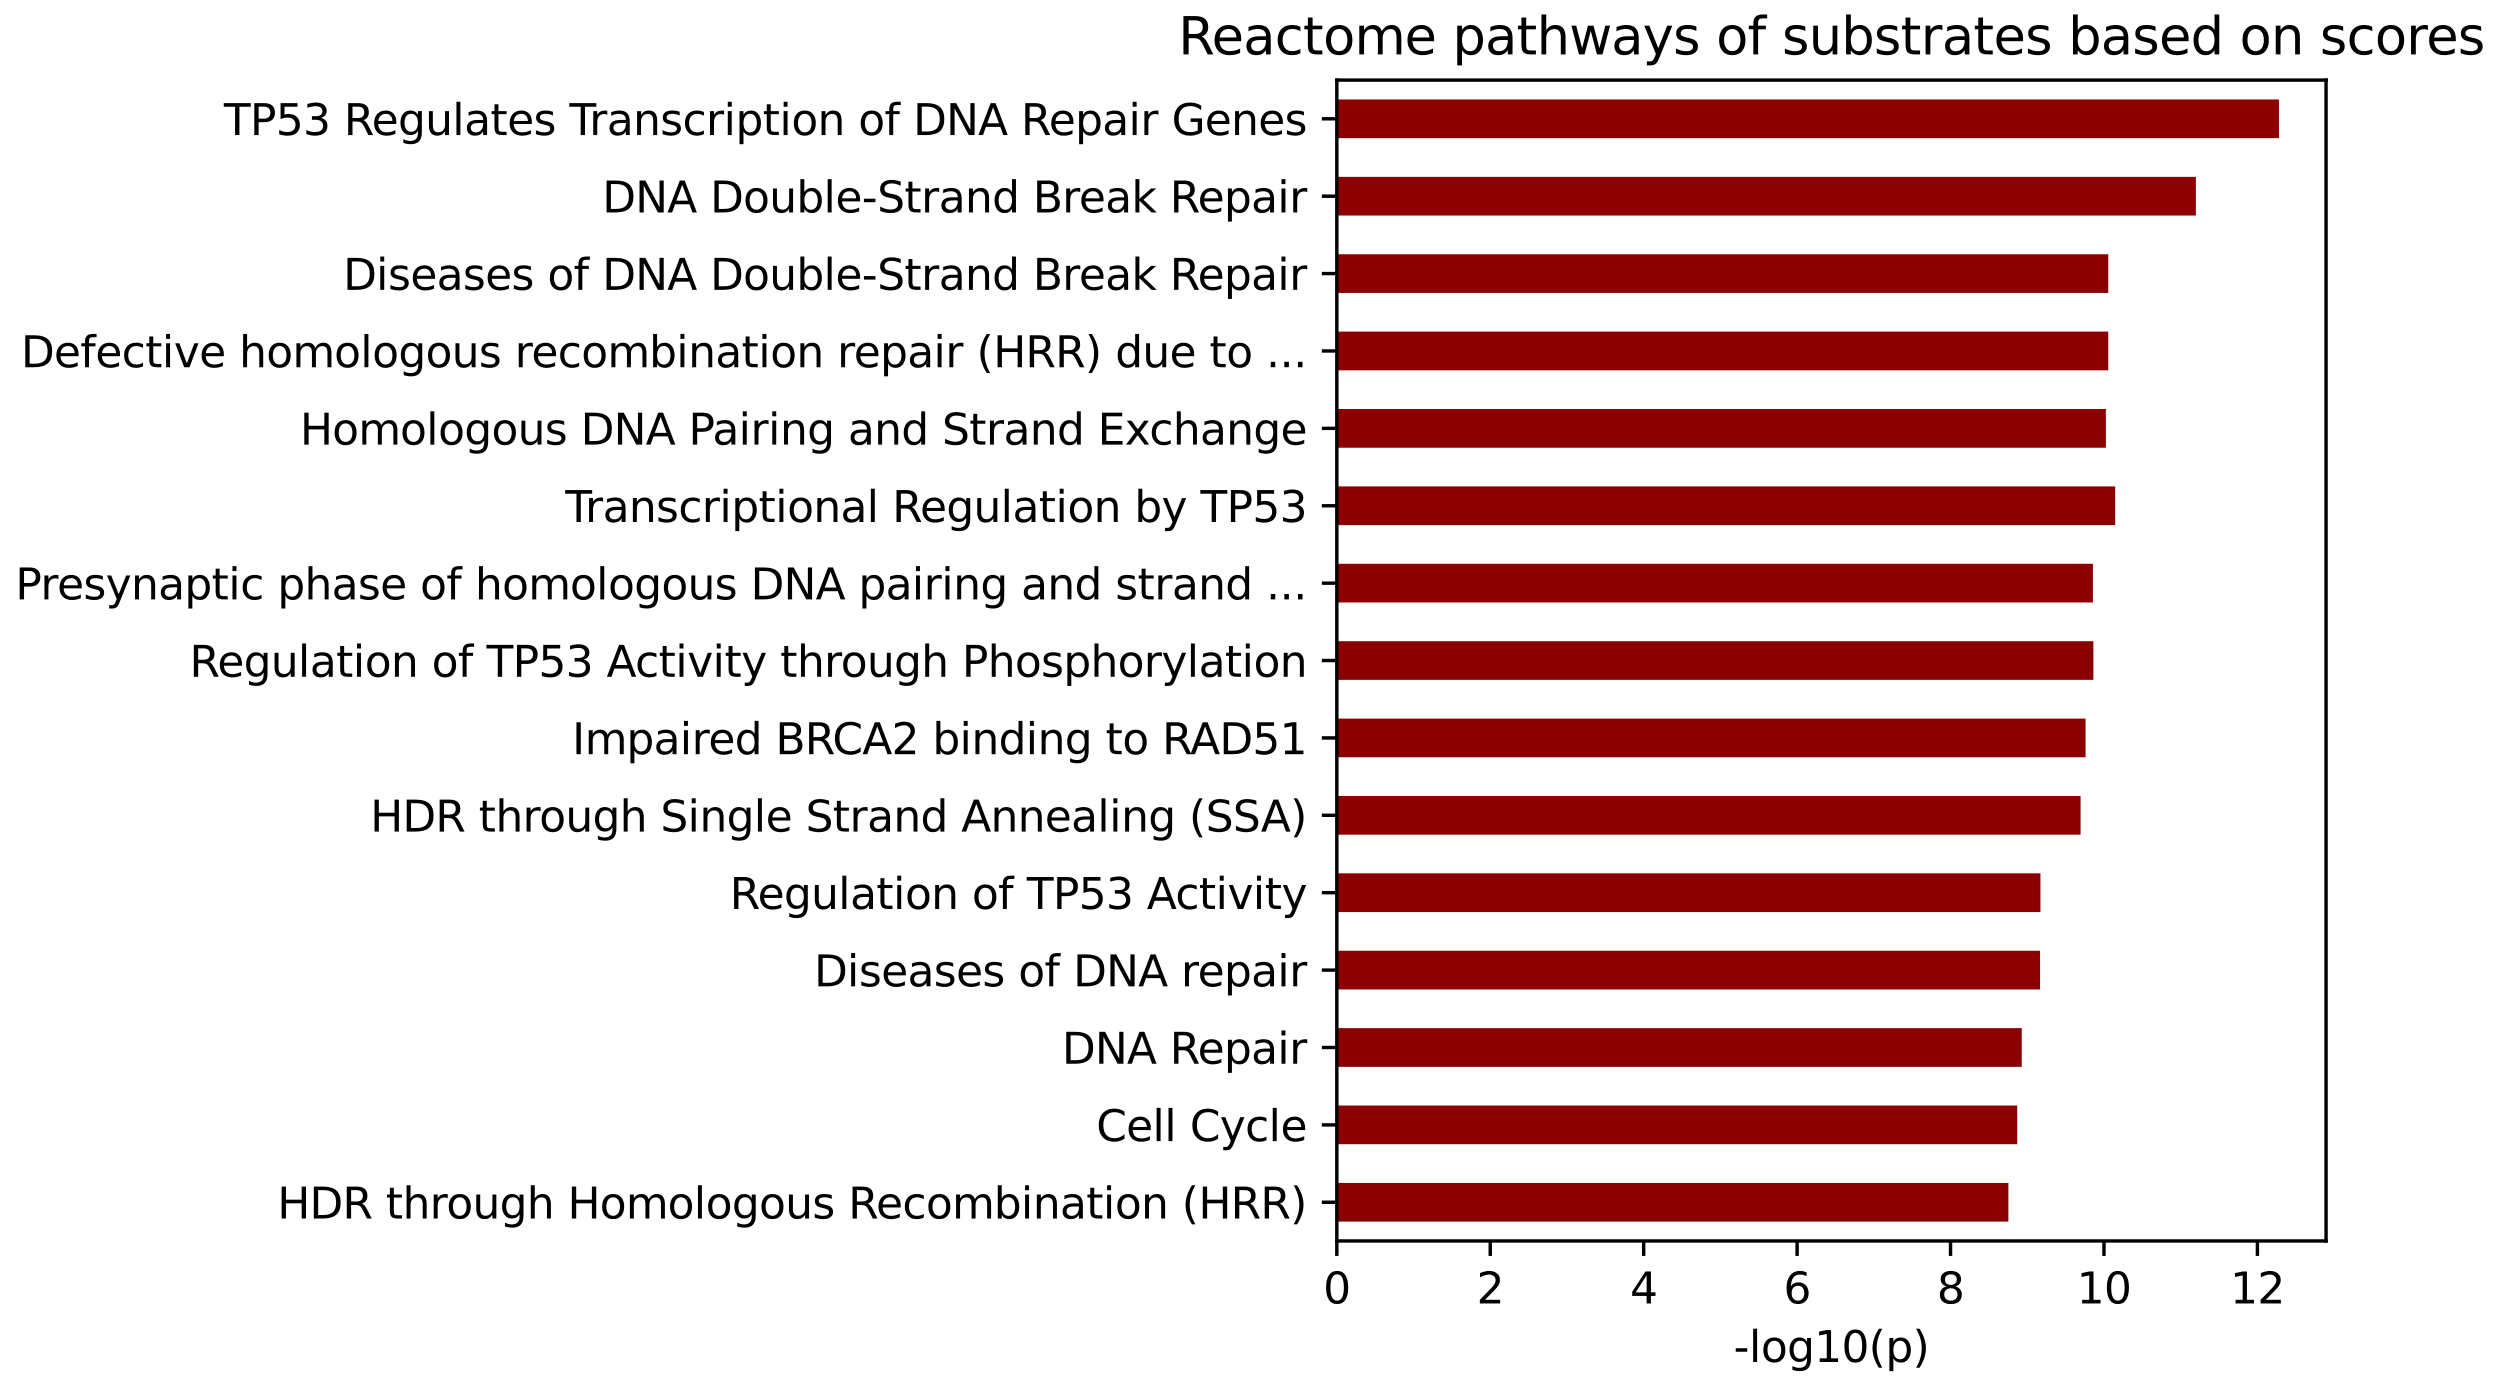 <?xml version="1.0" encoding="utf-8" standalone="no"?>
<!DOCTYPE svg PUBLIC "-//W3C//DTD SVG 1.1//EN"
  "http://www.w3.org/Graphics/SVG/1.1/DTD/svg11.dtd">
<svg xmlns:xlink="http://www.w3.org/1999/xlink" width="584.137pt" height="323.914pt" viewBox="0 0 584.137 323.914" xmlns="http://www.w3.org/2000/svg" version="1.1">
 <defs>
  <style type="text/css">*{stroke-linejoin: round; stroke-linecap: butt}</style>
 </defs>
 <g id="figure_1">
  <g id="patch_1">
   <path d="M 0 323.914 
L 584.137 323.914 
L 584.137 0 
L 0 0 
L 0 323.914 
z
" style="fill: none"/>
  </g>
  <g id="axes_1">
   <g id="patch_2">
    <path d="M 312.355 289.958 
L 543.495 289.958 
L 543.495 18.718 
L 312.355 18.718 
L 312.355 289.958 
z
" style="fill: none"/>
   </g>
   <g id="patch_3">
    <path d="M 312.355 285.437 
L 469.268 285.437 
L 469.268 276.396 
L 312.355 276.396 
z
" clip-path="url(#p995ca16830)" style="fill: #8b0000"/>
   </g>
   <g id="patch_4">
    <path d="M 312.355 267.355 
L 471.329 267.355 
L 471.329 258.313 
L 312.355 258.313 
z
" clip-path="url(#p995ca16830)" style="fill: #8b0000"/>
   </g>
   <g id="patch_5">
    <path d="M 312.355 249.272 
L 472.386 249.272 
L 472.386 240.231 
L 312.355 240.231 
z
" clip-path="url(#p995ca16830)" style="fill: #8b0000"/>
   </g>
   <g id="patch_6">
    <path d="M 312.355 231.189 
L 476.67 231.189 
L 476.67 222.148 
L 312.355 222.148 
z
" clip-path="url(#p995ca16830)" style="fill: #8b0000"/>
   </g>
   <g id="patch_7">
    <path d="M 312.355 213.107 
L 476.76 213.107 
L 476.76 204.065 
L 312.355 204.065 
z
" clip-path="url(#p995ca16830)" style="fill: #8b0000"/>
   </g>
   <g id="patch_8">
    <path d="M 312.355 195.024 
L 486.135 195.024 
L 486.135 185.983 
L 312.355 185.983 
z
" clip-path="url(#p995ca16830)" style="fill: #8b0000"/>
   </g>
   <g id="patch_9">
    <path d="M 312.355 176.941 
L 487.3 176.941 
L 487.3 167.9 
L 312.355 167.9 
z
" clip-path="url(#p995ca16830)" style="fill: #8b0000"/>
   </g>
   <g id="patch_10">
    <path d="M 312.355 158.859 
L 489.128 158.859 
L 489.128 149.817 
L 312.355 149.817 
z
" clip-path="url(#p995ca16830)" style="fill: #8b0000"/>
   </g>
   <g id="patch_11">
    <path d="M 312.355 140.776 
L 489.021 140.776 
L 489.021 131.735 
L 312.355 131.735 
z
" clip-path="url(#p995ca16830)" style="fill: #8b0000"/>
   </g>
   <g id="patch_12">
    <path d="M 312.355 122.693 
L 494.219 122.693 
L 494.219 113.652 
L 312.355 113.652 
z
" clip-path="url(#p995ca16830)" style="fill: #8b0000"/>
   </g>
   <g id="patch_13">
    <path d="M 312.355 104.611 
L 492.05 104.611 
L 492.05 95.569 
L 312.355 95.569 
z
" clip-path="url(#p995ca16830)" style="fill: #8b0000"/>
   </g>
   <g id="patch_14">
    <path d="M 312.355 86.528 
L 492.606 86.528 
L 492.606 77.487 
L 312.355 77.487 
z
" clip-path="url(#p995ca16830)" style="fill: #8b0000"/>
   </g>
   <g id="patch_15">
    <path d="M 312.355 68.445 
L 492.606 68.445 
L 492.606 59.404 
L 312.355 59.404 
z
" clip-path="url(#p995ca16830)" style="fill: #8b0000"/>
   </g>
   <g id="patch_16">
    <path d="M 312.355 50.363 
L 513.076 50.363 
L 513.076 41.321 
L 312.355 41.321 
z
" clip-path="url(#p995ca16830)" style="fill: #8b0000"/>
   </g>
   <g id="patch_17">
    <path d="M 312.355 32.28 
L 532.488 32.28 
L 532.488 23.239 
L 312.355 23.239 
z
" clip-path="url(#p995ca16830)" style="fill: #8b0000"/>
   </g>
   <g id="matplotlib.axis_1">
    <g id="xtick_1">
     <g id="line2d_1">
      <defs>
       <path id="m813b9afca5" d="M 0 0 
L 0 3.5 
" style="stroke: #000000; stroke-width: 0.8"/>
      </defs>
      <g>
       <use xlink:href="#m813b9afca5" x="312.355" y="289.958" style="stroke: #000000; stroke-width: 0.8"/>
      </g>
     </g>
     <g id="text_1">
      <!-- 0 -->
      <g transform="translate(309.173 304.557) scale(0.1 -0.1)">
       <defs>
        <path id="DejaVuSans-30" d="M 2034 4250 
Q 1547 4250 1301 3770 
Q 1056 3291 1056 2328 
Q 1056 1369 1301 889 
Q 1547 409 2034 409 
Q 2525 409 2770 889 
Q 3016 1369 3016 2328 
Q 3016 3291 2770 3770 
Q 2525 4250 2034 4250 
z
M 2034 4750 
Q 2819 4750 3233 4129 
Q 3647 3509 3647 2328 
Q 3647 1150 3233 529 
Q 2819 -91 2034 -91 
Q 1250 -91 836 529 
Q 422 1150 422 2328 
Q 422 3509 836 4129 
Q 1250 4750 2034 4750 
z
" transform="scale(0.016)"/>
       </defs>
       <use xlink:href="#DejaVuSans-30"/>
      </g>
     </g>
    </g>
    <g id="xtick_2">
     <g id="line2d_2">
      <g>
       <use xlink:href="#m813b9afca5" x="348.204" y="289.958" style="stroke: #000000; stroke-width: 0.8"/>
      </g>
     </g>
     <g id="text_2">
      <!-- 2 -->
      <g transform="translate(345.023 304.557) scale(0.1 -0.1)">
       <defs>
        <path id="DejaVuSans-32" d="M 1228 531 
L 3431 531 
L 3431 0 
L 469 0 
L 469 531 
Q 828 903 1448 1529 
Q 2069 2156 2228 2338 
Q 2531 2678 2651 2914 
Q 2772 3150 2772 3378 
Q 2772 3750 2511 3984 
Q 2250 4219 1831 4219 
Q 1534 4219 1204 4116 
Q 875 4013 500 3803 
L 500 4441 
Q 881 4594 1212 4672 
Q 1544 4750 1819 4750 
Q 2544 4750 2975 4387 
Q 3406 4025 3406 3419 
Q 3406 3131 3298 2873 
Q 3191 2616 2906 2266 
Q 2828 2175 2409 1742 
Q 1991 1309 1228 531 
z
" transform="scale(0.016)"/>
       </defs>
       <use xlink:href="#DejaVuSans-32"/>
      </g>
     </g>
    </g>
    <g id="xtick_3">
     <g id="line2d_3">
      <g>
       <use xlink:href="#m813b9afca5" x="384.054" y="289.958" style="stroke: #000000; stroke-width: 0.8"/>
      </g>
     </g>
     <g id="text_3">
      <!-- 4 -->
      <g transform="translate(380.872 304.557) scale(0.1 -0.1)">
       <defs>
        <path id="DejaVuSans-34" d="M 2419 4116 
L 825 1625 
L 2419 1625 
L 2419 4116 
z
M 2253 4666 
L 3047 4666 
L 3047 1625 
L 3713 1625 
L 3713 1100 
L 3047 1100 
L 3047 0 
L 2419 0 
L 2419 1100 
L 313 1100 
L 313 1709 
L 2253 4666 
z
" transform="scale(0.016)"/>
       </defs>
       <use xlink:href="#DejaVuSans-34"/>
      </g>
     </g>
    </g>
    <g id="xtick_4">
     <g id="line2d_4">
      <g>
       <use xlink:href="#m813b9afca5" x="419.903" y="289.958" style="stroke: #000000; stroke-width: 0.8"/>
      </g>
     </g>
     <g id="text_4">
      <!-- 6 -->
      <g transform="translate(416.722 304.557) scale(0.1 -0.1)">
       <defs>
        <path id="DejaVuSans-36" d="M 2113 2584 
Q 1688 2584 1439 2293 
Q 1191 2003 1191 1497 
Q 1191 994 1439 701 
Q 1688 409 2113 409 
Q 2538 409 2786 701 
Q 3034 994 3034 1497 
Q 3034 2003 2786 2293 
Q 2538 2584 2113 2584 
z
M 3366 4563 
L 3366 3988 
Q 3128 4100 2886 4159 
Q 2644 4219 2406 4219 
Q 1781 4219 1451 3797 
Q 1122 3375 1075 2522 
Q 1259 2794 1537 2939 
Q 1816 3084 2150 3084 
Q 2853 3084 3261 2657 
Q 3669 2231 3669 1497 
Q 3669 778 3244 343 
Q 2819 -91 2113 -91 
Q 1303 -91 875 529 
Q 447 1150 447 2328 
Q 447 3434 972 4092 
Q 1497 4750 2381 4750 
Q 2619 4750 2861 4703 
Q 3103 4656 3366 4563 
z
" transform="scale(0.016)"/>
       </defs>
       <use xlink:href="#DejaVuSans-36"/>
      </g>
     </g>
    </g>
    <g id="xtick_5">
     <g id="line2d_5">
      <g>
       <use xlink:href="#m813b9afca5" x="455.752" y="289.958" style="stroke: #000000; stroke-width: 0.8"/>
      </g>
     </g>
     <g id="text_5">
      <!-- 8 -->
      <g transform="translate(452.571 304.557) scale(0.1 -0.1)">
       <defs>
        <path id="DejaVuSans-38" d="M 2034 2216 
Q 1584 2216 1326 1975 
Q 1069 1734 1069 1313 
Q 1069 891 1326 650 
Q 1584 409 2034 409 
Q 2484 409 2743 651 
Q 3003 894 3003 1313 
Q 3003 1734 2745 1975 
Q 2488 2216 2034 2216 
z
M 1403 2484 
Q 997 2584 770 2862 
Q 544 3141 544 3541 
Q 544 4100 942 4425 
Q 1341 4750 2034 4750 
Q 2731 4750 3128 4425 
Q 3525 4100 3525 3541 
Q 3525 3141 3298 2862 
Q 3072 2584 2669 2484 
Q 3125 2378 3379 2068 
Q 3634 1759 3634 1313 
Q 3634 634 3220 271 
Q 2806 -91 2034 -91 
Q 1263 -91 848 271 
Q 434 634 434 1313 
Q 434 1759 690 2068 
Q 947 2378 1403 2484 
z
M 1172 3481 
Q 1172 3119 1398 2916 
Q 1625 2713 2034 2713 
Q 2441 2713 2670 2916 
Q 2900 3119 2900 3481 
Q 2900 3844 2670 4047 
Q 2441 4250 2034 4250 
Q 1625 4250 1398 4047 
Q 1172 3844 1172 3481 
z
" transform="scale(0.016)"/>
       </defs>
       <use xlink:href="#DejaVuSans-38"/>
      </g>
     </g>
    </g>
    <g id="xtick_6">
     <g id="line2d_6">
      <g>
       <use xlink:href="#m813b9afca5" x="491.602" y="289.958" style="stroke: #000000; stroke-width: 0.8"/>
      </g>
     </g>
     <g id="text_6">
      <!-- 10 -->
      <g transform="translate(485.239 304.557) scale(0.1 -0.1)">
       <defs>
        <path id="DejaVuSans-31" d="M 794 531 
L 1825 531 
L 1825 4091 
L 703 3866 
L 703 4441 
L 1819 4666 
L 2450 4666 
L 2450 531 
L 3481 531 
L 3481 0 
L 794 0 
L 794 531 
z
" transform="scale(0.016)"/>
       </defs>
       <use xlink:href="#DejaVuSans-31"/>
       <use xlink:href="#DejaVuSans-30" transform="translate(63.623 0)"/>
      </g>
     </g>
    </g>
    <g id="xtick_7">
     <g id="line2d_7">
      <g>
       <use xlink:href="#m813b9afca5" x="527.451" y="289.958" style="stroke: #000000; stroke-width: 0.8"/>
      </g>
     </g>
     <g id="text_7">
      <!-- 12 -->
      <g transform="translate(521.089 304.557) scale(0.1 -0.1)">
       <use xlink:href="#DejaVuSans-31"/>
       <use xlink:href="#DejaVuSans-32" transform="translate(63.623 0)"/>
      </g>
     </g>
    </g>
    <g id="text_8">
     <!-- -log10(p) -->
     <g transform="translate(405.06 318.235) scale(0.1 -0.1)">
      <defs>
       <path id="DejaVuSans-2d" d="M 313 2009 
L 1997 2009 
L 1997 1497 
L 313 1497 
L 313 2009 
z
" transform="scale(0.016)"/>
       <path id="DejaVuSans-6c" d="M 603 4863 
L 1178 4863 
L 1178 0 
L 603 0 
L 603 4863 
z
" transform="scale(0.016)"/>
       <path id="DejaVuSans-6f" d="M 1959 3097 
Q 1497 3097 1228 2736 
Q 959 2375 959 1747 
Q 959 1119 1226 758 
Q 1494 397 1959 397 
Q 2419 397 2687 759 
Q 2956 1122 2956 1747 
Q 2956 2369 2687 2733 
Q 2419 3097 1959 3097 
z
M 1959 3584 
Q 2709 3584 3137 3096 
Q 3566 2609 3566 1747 
Q 3566 888 3137 398 
Q 2709 -91 1959 -91 
Q 1206 -91 779 398 
Q 353 888 353 1747 
Q 353 2609 779 3096 
Q 1206 3584 1959 3584 
z
" transform="scale(0.016)"/>
       <path id="DejaVuSans-67" d="M 2906 1791 
Q 2906 2416 2648 2759 
Q 2391 3103 1925 3103 
Q 1463 3103 1205 2759 
Q 947 2416 947 1791 
Q 947 1169 1205 825 
Q 1463 481 1925 481 
Q 2391 481 2648 825 
Q 2906 1169 2906 1791 
z
M 3481 434 
Q 3481 -459 3084 -895 
Q 2688 -1331 1869 -1331 
Q 1566 -1331 1297 -1286 
Q 1028 -1241 775 -1147 
L 775 -588 
Q 1028 -725 1275 -790 
Q 1522 -856 1778 -856 
Q 2344 -856 2625 -561 
Q 2906 -266 2906 331 
L 2906 616 
Q 2728 306 2450 153 
Q 2172 0 1784 0 
Q 1141 0 747 490 
Q 353 981 353 1791 
Q 353 2603 747 3093 
Q 1141 3584 1784 3584 
Q 2172 3584 2450 3431 
Q 2728 3278 2906 2969 
L 2906 3500 
L 3481 3500 
L 3481 434 
z
" transform="scale(0.016)"/>
       <path id="DejaVuSans-28" d="M 1984 4856 
Q 1566 4138 1362 3434 
Q 1159 2731 1159 2009 
Q 1159 1288 1364 580 
Q 1569 -128 1984 -844 
L 1484 -844 
Q 1016 -109 783 600 
Q 550 1309 550 2009 
Q 550 2706 781 3412 
Q 1013 4119 1484 4856 
L 1984 4856 
z
" transform="scale(0.016)"/>
       <path id="DejaVuSans-70" d="M 1159 525 
L 1159 -1331 
L 581 -1331 
L 581 3500 
L 1159 3500 
L 1159 2969 
Q 1341 3281 1617 3432 
Q 1894 3584 2278 3584 
Q 2916 3584 3314 3078 
Q 3713 2572 3713 1747 
Q 3713 922 3314 415 
Q 2916 -91 2278 -91 
Q 1894 -91 1617 61 
Q 1341 213 1159 525 
z
M 3116 1747 
Q 3116 2381 2855 2742 
Q 2594 3103 2138 3103 
Q 1681 3103 1420 2742 
Q 1159 2381 1159 1747 
Q 1159 1113 1420 752 
Q 1681 391 2138 391 
Q 2594 391 2855 752 
Q 3116 1113 3116 1747 
z
" transform="scale(0.016)"/>
       <path id="DejaVuSans-29" d="M 513 4856 
L 1013 4856 
Q 1481 4119 1714 3412 
Q 1947 2706 1947 2009 
Q 1947 1309 1714 600 
Q 1481 -109 1013 -844 
L 513 -844 
Q 928 -128 1133 580 
Q 1338 1288 1338 2009 
Q 1338 2731 1133 3434 
Q 928 4138 513 4856 
z
" transform="scale(0.016)"/>
      </defs>
      <use xlink:href="#DejaVuSans-2d"/>
      <use xlink:href="#DejaVuSans-6c" transform="translate(36.084 0)"/>
      <use xlink:href="#DejaVuSans-6f" transform="translate(63.867 0)"/>
      <use xlink:href="#DejaVuSans-67" transform="translate(125.049 0)"/>
      <use xlink:href="#DejaVuSans-31" transform="translate(188.525 0)"/>
      <use xlink:href="#DejaVuSans-30" transform="translate(252.148 0)"/>
      <use xlink:href="#DejaVuSans-28" transform="translate(315.771 0)"/>
      <use xlink:href="#DejaVuSans-70" transform="translate(354.785 0)"/>
      <use xlink:href="#DejaVuSans-29" transform="translate(418.262 0)"/>
     </g>
    </g>
   </g>
   <g id="matplotlib.axis_2">
    <g id="ytick_1">
     <g id="line2d_8">
      <defs>
       <path id="m56c38501b4" d="M 0 0 
L -3.5 0 
" style="stroke: #000000; stroke-width: 0.8"/>
      </defs>
      <g>
       <use xlink:href="#m56c38501b4" x="312.355" y="280.917" style="stroke: #000000; stroke-width: 0.8"/>
      </g>
     </g>
     <g id="text_9">
      <!-- HDR through Homologous Recombination (HRR) -->
      <g transform="translate(64.802 284.716) scale(0.1 -0.1)">
       <defs>
        <path id="DejaVuSans-48" d="M 628 4666 
L 1259 4666 
L 1259 2753 
L 3553 2753 
L 3553 4666 
L 4184 4666 
L 4184 0 
L 3553 0 
L 3553 2222 
L 1259 2222 
L 1259 0 
L 628 0 
L 628 4666 
z
" transform="scale(0.016)"/>
        <path id="DejaVuSans-44" d="M 1259 4147 
L 1259 519 
L 2022 519 
Q 2988 519 3436 956 
Q 3884 1394 3884 2338 
Q 3884 3275 3436 3711 
Q 2988 4147 2022 4147 
L 1259 4147 
z
M 628 4666 
L 1925 4666 
Q 3281 4666 3915 4102 
Q 4550 3538 4550 2338 
Q 4550 1131 3912 565 
Q 3275 0 1925 0 
L 628 0 
L 628 4666 
z
" transform="scale(0.016)"/>
        <path id="DejaVuSans-52" d="M 2841 2188 
Q 3044 2119 3236 1894 
Q 3428 1669 3622 1275 
L 4263 0 
L 3584 0 
L 2988 1197 
Q 2756 1666 2539 1819 
Q 2322 1972 1947 1972 
L 1259 1972 
L 1259 0 
L 628 0 
L 628 4666 
L 2053 4666 
Q 2853 4666 3247 4331 
Q 3641 3997 3641 3322 
Q 3641 2881 3436 2590 
Q 3231 2300 2841 2188 
z
M 1259 4147 
L 1259 2491 
L 2053 2491 
Q 2509 2491 2742 2702 
Q 2975 2913 2975 3322 
Q 2975 3731 2742 3939 
Q 2509 4147 2053 4147 
L 1259 4147 
z
" transform="scale(0.016)"/>
        <path id="DejaVuSans-20" transform="scale(0.016)"/>
        <path id="DejaVuSans-74" d="M 1172 4494 
L 1172 3500 
L 2356 3500 
L 2356 3053 
L 1172 3053 
L 1172 1153 
Q 1172 725 1289 603 
Q 1406 481 1766 481 
L 2356 481 
L 2356 0 
L 1766 0 
Q 1100 0 847 248 
Q 594 497 594 1153 
L 594 3053 
L 172 3053 
L 172 3500 
L 594 3500 
L 594 4494 
L 1172 4494 
z
" transform="scale(0.016)"/>
        <path id="DejaVuSans-68" d="M 3513 2113 
L 3513 0 
L 2938 0 
L 2938 2094 
Q 2938 2591 2744 2837 
Q 2550 3084 2163 3084 
Q 1697 3084 1428 2787 
Q 1159 2491 1159 1978 
L 1159 0 
L 581 0 
L 581 4863 
L 1159 4863 
L 1159 2956 
Q 1366 3272 1645 3428 
Q 1925 3584 2291 3584 
Q 2894 3584 3203 3211 
Q 3513 2838 3513 2113 
z
" transform="scale(0.016)"/>
        <path id="DejaVuSans-72" d="M 2631 2963 
Q 2534 3019 2420 3045 
Q 2306 3072 2169 3072 
Q 1681 3072 1420 2755 
Q 1159 2438 1159 1844 
L 1159 0 
L 581 0 
L 581 3500 
L 1159 3500 
L 1159 2956 
Q 1341 3275 1631 3429 
Q 1922 3584 2338 3584 
Q 2397 3584 2469 3576 
Q 2541 3569 2628 3553 
L 2631 2963 
z
" transform="scale(0.016)"/>
        <path id="DejaVuSans-75" d="M 544 1381 
L 544 3500 
L 1119 3500 
L 1119 1403 
Q 1119 906 1312 657 
Q 1506 409 1894 409 
Q 2359 409 2629 706 
Q 2900 1003 2900 1516 
L 2900 3500 
L 3475 3500 
L 3475 0 
L 2900 0 
L 2900 538 
Q 2691 219 2414 64 
Q 2138 -91 1772 -91 
Q 1169 -91 856 284 
Q 544 659 544 1381 
z
M 1991 3584 
L 1991 3584 
z
" transform="scale(0.016)"/>
        <path id="DejaVuSans-6d" d="M 3328 2828 
Q 3544 3216 3844 3400 
Q 4144 3584 4550 3584 
Q 5097 3584 5394 3201 
Q 5691 2819 5691 2113 
L 5691 0 
L 5113 0 
L 5113 2094 
Q 5113 2597 4934 2840 
Q 4756 3084 4391 3084 
Q 3944 3084 3684 2787 
Q 3425 2491 3425 1978 
L 3425 0 
L 2847 0 
L 2847 2094 
Q 2847 2600 2669 2842 
Q 2491 3084 2119 3084 
Q 1678 3084 1418 2786 
Q 1159 2488 1159 1978 
L 1159 0 
L 581 0 
L 581 3500 
L 1159 3500 
L 1159 2956 
Q 1356 3278 1631 3431 
Q 1906 3584 2284 3584 
Q 2666 3584 2933 3390 
Q 3200 3197 3328 2828 
z
" transform="scale(0.016)"/>
        <path id="DejaVuSans-73" d="M 2834 3397 
L 2834 2853 
Q 2591 2978 2328 3040 
Q 2066 3103 1784 3103 
Q 1356 3103 1142 2972 
Q 928 2841 928 2578 
Q 928 2378 1081 2264 
Q 1234 2150 1697 2047 
L 1894 2003 
Q 2506 1872 2764 1633 
Q 3022 1394 3022 966 
Q 3022 478 2636 193 
Q 2250 -91 1575 -91 
Q 1294 -91 989 -36 
Q 684 19 347 128 
L 347 722 
Q 666 556 975 473 
Q 1284 391 1588 391 
Q 1994 391 2212 530 
Q 2431 669 2431 922 
Q 2431 1156 2273 1281 
Q 2116 1406 1581 1522 
L 1381 1569 
Q 847 1681 609 1914 
Q 372 2147 372 2553 
Q 372 3047 722 3315 
Q 1072 3584 1716 3584 
Q 2034 3584 2315 3537 
Q 2597 3491 2834 3397 
z
" transform="scale(0.016)"/>
        <path id="DejaVuSans-65" d="M 3597 1894 
L 3597 1613 
L 953 1613 
Q 991 1019 1311 708 
Q 1631 397 2203 397 
Q 2534 397 2845 478 
Q 3156 559 3463 722 
L 3463 178 
Q 3153 47 2828 -22 
Q 2503 -91 2169 -91 
Q 1331 -91 842 396 
Q 353 884 353 1716 
Q 353 2575 817 3079 
Q 1281 3584 2069 3584 
Q 2775 3584 3186 3129 
Q 3597 2675 3597 1894 
z
M 3022 2063 
Q 3016 2534 2758 2815 
Q 2500 3097 2075 3097 
Q 1594 3097 1305 2825 
Q 1016 2553 972 2059 
L 3022 2063 
z
" transform="scale(0.016)"/>
        <path id="DejaVuSans-63" d="M 3122 3366 
L 3122 2828 
Q 2878 2963 2633 3030 
Q 2388 3097 2138 3097 
Q 1578 3097 1268 2742 
Q 959 2388 959 1747 
Q 959 1106 1268 751 
Q 1578 397 2138 397 
Q 2388 397 2633 464 
Q 2878 531 3122 666 
L 3122 134 
Q 2881 22 2623 -34 
Q 2366 -91 2075 -91 
Q 1284 -91 818 406 
Q 353 903 353 1747 
Q 353 2603 823 3093 
Q 1294 3584 2113 3584 
Q 2378 3584 2631 3529 
Q 2884 3475 3122 3366 
z
" transform="scale(0.016)"/>
        <path id="DejaVuSans-62" d="M 3116 1747 
Q 3116 2381 2855 2742 
Q 2594 3103 2138 3103 
Q 1681 3103 1420 2742 
Q 1159 2381 1159 1747 
Q 1159 1113 1420 752 
Q 1681 391 2138 391 
Q 2594 391 2855 752 
Q 3116 1113 3116 1747 
z
M 1159 2969 
Q 1341 3281 1617 3432 
Q 1894 3584 2278 3584 
Q 2916 3584 3314 3078 
Q 3713 2572 3713 1747 
Q 3713 922 3314 415 
Q 2916 -91 2278 -91 
Q 1894 -91 1617 61 
Q 1341 213 1159 525 
L 1159 0 
L 581 0 
L 581 4863 
L 1159 4863 
L 1159 2969 
z
" transform="scale(0.016)"/>
        <path id="DejaVuSans-69" d="M 603 3500 
L 1178 3500 
L 1178 0 
L 603 0 
L 603 3500 
z
M 603 4863 
L 1178 4863 
L 1178 4134 
L 603 4134 
L 603 4863 
z
" transform="scale(0.016)"/>
        <path id="DejaVuSans-6e" d="M 3513 2113 
L 3513 0 
L 2938 0 
L 2938 2094 
Q 2938 2591 2744 2837 
Q 2550 3084 2163 3084 
Q 1697 3084 1428 2787 
Q 1159 2491 1159 1978 
L 1159 0 
L 581 0 
L 581 3500 
L 1159 3500 
L 1159 2956 
Q 1366 3272 1645 3428 
Q 1925 3584 2291 3584 
Q 2894 3584 3203 3211 
Q 3513 2838 3513 2113 
z
" transform="scale(0.016)"/>
        <path id="DejaVuSans-61" d="M 2194 1759 
Q 1497 1759 1228 1600 
Q 959 1441 959 1056 
Q 959 750 1161 570 
Q 1363 391 1709 391 
Q 2188 391 2477 730 
Q 2766 1069 2766 1631 
L 2766 1759 
L 2194 1759 
z
M 3341 1997 
L 3341 0 
L 2766 0 
L 2766 531 
Q 2569 213 2275 61 
Q 1981 -91 1556 -91 
Q 1019 -91 701 211 
Q 384 513 384 1019 
Q 384 1609 779 1909 
Q 1175 2209 1959 2209 
L 2766 2209 
L 2766 2266 
Q 2766 2663 2505 2880 
Q 2244 3097 1772 3097 
Q 1472 3097 1187 3025 
Q 903 2953 641 2809 
L 641 3341 
Q 956 3463 1253 3523 
Q 1550 3584 1831 3584 
Q 2591 3584 2966 3190 
Q 3341 2797 3341 1997 
z
" transform="scale(0.016)"/>
       </defs>
       <use xlink:href="#DejaVuSans-48"/>
       <use xlink:href="#DejaVuSans-44" transform="translate(75.195 0)"/>
       <use xlink:href="#DejaVuSans-52" transform="translate(152.197 0)"/>
       <use xlink:href="#DejaVuSans-20" transform="translate(221.68 0)"/>
       <use xlink:href="#DejaVuSans-74" transform="translate(253.467 0)"/>
       <use xlink:href="#DejaVuSans-68" transform="translate(292.676 0)"/>
       <use xlink:href="#DejaVuSans-72" transform="translate(356.055 0)"/>
       <use xlink:href="#DejaVuSans-6f" transform="translate(394.918 0)"/>
       <use xlink:href="#DejaVuSans-75" transform="translate(456.1 0)"/>
       <use xlink:href="#DejaVuSans-67" transform="translate(519.479 0)"/>
       <use xlink:href="#DejaVuSans-68" transform="translate(582.955 0)"/>
       <use xlink:href="#DejaVuSans-20" transform="translate(646.334 0)"/>
       <use xlink:href="#DejaVuSans-48" transform="translate(678.121 0)"/>
       <use xlink:href="#DejaVuSans-6f" transform="translate(753.316 0)"/>
       <use xlink:href="#DejaVuSans-6d" transform="translate(814.498 0)"/>
       <use xlink:href="#DejaVuSans-6f" transform="translate(911.91 0)"/>
       <use xlink:href="#DejaVuSans-6c" transform="translate(973.092 0)"/>
       <use xlink:href="#DejaVuSans-6f" transform="translate(1000.875 0)"/>
       <use xlink:href="#DejaVuSans-67" transform="translate(1062.057 0)"/>
       <use xlink:href="#DejaVuSans-6f" transform="translate(1125.533 0)"/>
       <use xlink:href="#DejaVuSans-75" transform="translate(1186.715 0)"/>
       <use xlink:href="#DejaVuSans-73" transform="translate(1250.094 0)"/>
       <use xlink:href="#DejaVuSans-20" transform="translate(1302.193 0)"/>
       <use xlink:href="#DejaVuSans-52" transform="translate(1333.98 0)"/>
       <use xlink:href="#DejaVuSans-65" transform="translate(1398.963 0)"/>
       <use xlink:href="#DejaVuSans-63" transform="translate(1460.486 0)"/>
       <use xlink:href="#DejaVuSans-6f" transform="translate(1515.467 0)"/>
       <use xlink:href="#DejaVuSans-6d" transform="translate(1576.648 0)"/>
       <use xlink:href="#DejaVuSans-62" transform="translate(1674.061 0)"/>
       <use xlink:href="#DejaVuSans-69" transform="translate(1737.537 0)"/>
       <use xlink:href="#DejaVuSans-6e" transform="translate(1765.32 0)"/>
       <use xlink:href="#DejaVuSans-61" transform="translate(1828.699 0)"/>
       <use xlink:href="#DejaVuSans-74" transform="translate(1889.979 0)"/>
       <use xlink:href="#DejaVuSans-69" transform="translate(1929.188 0)"/>
       <use xlink:href="#DejaVuSans-6f" transform="translate(1956.971 0)"/>
       <use xlink:href="#DejaVuSans-6e" transform="translate(2018.152 0)"/>
       <use xlink:href="#DejaVuSans-20" transform="translate(2081.531 0)"/>
       <use xlink:href="#DejaVuSans-28" transform="translate(2113.318 0)"/>
       <use xlink:href="#DejaVuSans-48" transform="translate(2152.332 0)"/>
       <use xlink:href="#DejaVuSans-52" transform="translate(2227.527 0)"/>
       <use xlink:href="#DejaVuSans-52" transform="translate(2297.01 0)"/>
       <use xlink:href="#DejaVuSans-29" transform="translate(2366.492 0)"/>
      </g>
     </g>
    </g>
    <g id="ytick_2">
     <g id="line2d_9">
      <g>
       <use xlink:href="#m56c38501b4" x="312.355" y="262.834" style="stroke: #000000; stroke-width: 0.8"/>
      </g>
     </g>
     <g id="text_10">
      <!-- Cell Cycle -->
      <g transform="translate(256.153 266.633) scale(0.1 -0.1)">
       <defs>
        <path id="DejaVuSans-43" d="M 4122 4306 
L 4122 3641 
Q 3803 3938 3442 4084 
Q 3081 4231 2675 4231 
Q 1875 4231 1450 3742 
Q 1025 3253 1025 2328 
Q 1025 1406 1450 917 
Q 1875 428 2675 428 
Q 3081 428 3442 575 
Q 3803 722 4122 1019 
L 4122 359 
Q 3791 134 3420 21 
Q 3050 -91 2638 -91 
Q 1578 -91 968 557 
Q 359 1206 359 2328 
Q 359 3453 968 4101 
Q 1578 4750 2638 4750 
Q 3056 4750 3426 4639 
Q 3797 4528 4122 4306 
z
" transform="scale(0.016)"/>
        <path id="DejaVuSans-79" d="M 2059 -325 
Q 1816 -950 1584 -1140 
Q 1353 -1331 966 -1331 
L 506 -1331 
L 506 -850 
L 844 -850 
Q 1081 -850 1212 -737 
Q 1344 -625 1503 -206 
L 1606 56 
L 191 3500 
L 800 3500 
L 1894 763 
L 2988 3500 
L 3597 3500 
L 2059 -325 
z
" transform="scale(0.016)"/>
       </defs>
       <use xlink:href="#DejaVuSans-43"/>
       <use xlink:href="#DejaVuSans-65" transform="translate(69.824 0)"/>
       <use xlink:href="#DejaVuSans-6c" transform="translate(131.348 0)"/>
       <use xlink:href="#DejaVuSans-6c" transform="translate(159.131 0)"/>
       <use xlink:href="#DejaVuSans-20" transform="translate(186.914 0)"/>
       <use xlink:href="#DejaVuSans-43" transform="translate(218.701 0)"/>
       <use xlink:href="#DejaVuSans-79" transform="translate(288.525 0)"/>
       <use xlink:href="#DejaVuSans-63" transform="translate(347.705 0)"/>
       <use xlink:href="#DejaVuSans-6c" transform="translate(402.686 0)"/>
       <use xlink:href="#DejaVuSans-65" transform="translate(430.469 0)"/>
      </g>
     </g>
    </g>
    <g id="ytick_3">
     <g id="line2d_10">
      <g>
       <use xlink:href="#m56c38501b4" x="312.355" y="244.751" style="stroke: #000000; stroke-width: 0.8"/>
      </g>
     </g>
     <g id="text_11">
      <!-- DNA Repair -->
      <g transform="translate(248.137 248.551) scale(0.1 -0.1)">
       <defs>
        <path id="DejaVuSans-4e" d="M 628 4666 
L 1478 4666 
L 3547 763 
L 3547 4666 
L 4159 4666 
L 4159 0 
L 3309 0 
L 1241 3903 
L 1241 0 
L 628 0 
L 628 4666 
z
" transform="scale(0.016)"/>
        <path id="DejaVuSans-41" d="M 2188 4044 
L 1331 1722 
L 3047 1722 
L 2188 4044 
z
M 1831 4666 
L 2547 4666 
L 4325 0 
L 3669 0 
L 3244 1197 
L 1141 1197 
L 716 0 
L 50 0 
L 1831 4666 
z
" transform="scale(0.016)"/>
       </defs>
       <use xlink:href="#DejaVuSans-44"/>
       <use xlink:href="#DejaVuSans-4e" transform="translate(77.002 0)"/>
       <use xlink:href="#DejaVuSans-41" transform="translate(151.807 0)"/>
       <use xlink:href="#DejaVuSans-20" transform="translate(220.215 0)"/>
       <use xlink:href="#DejaVuSans-52" transform="translate(252.002 0)"/>
       <use xlink:href="#DejaVuSans-65" transform="translate(316.984 0)"/>
       <use xlink:href="#DejaVuSans-70" transform="translate(378.508 0)"/>
       <use xlink:href="#DejaVuSans-61" transform="translate(441.984 0)"/>
       <use xlink:href="#DejaVuSans-69" transform="translate(503.264 0)"/>
       <use xlink:href="#DejaVuSans-72" transform="translate(531.047 0)"/>
      </g>
     </g>
    </g>
    <g id="ytick_4">
     <g id="line2d_11">
      <g>
       <use xlink:href="#m56c38501b4" x="312.355" y="226.669" style="stroke: #000000; stroke-width: 0.8"/>
      </g>
     </g>
     <g id="text_12">
      <!-- Diseases of DNA repair -->
      <g transform="translate(190.214 230.468) scale(0.1 -0.1)">
       <defs>
        <path id="DejaVuSans-66" d="M 2375 4863 
L 2375 4384 
L 1825 4384 
Q 1516 4384 1395 4259 
Q 1275 4134 1275 3809 
L 1275 3500 
L 2222 3500 
L 2222 3053 
L 1275 3053 
L 1275 0 
L 697 0 
L 697 3053 
L 147 3053 
L 147 3500 
L 697 3500 
L 697 3744 
Q 697 4328 969 4595 
Q 1241 4863 1831 4863 
L 2375 4863 
z
" transform="scale(0.016)"/>
       </defs>
       <use xlink:href="#DejaVuSans-44"/>
       <use xlink:href="#DejaVuSans-69" transform="translate(77.002 0)"/>
       <use xlink:href="#DejaVuSans-73" transform="translate(104.785 0)"/>
       <use xlink:href="#DejaVuSans-65" transform="translate(156.885 0)"/>
       <use xlink:href="#DejaVuSans-61" transform="translate(218.408 0)"/>
       <use xlink:href="#DejaVuSans-73" transform="translate(279.688 0)"/>
       <use xlink:href="#DejaVuSans-65" transform="translate(331.787 0)"/>
       <use xlink:href="#DejaVuSans-73" transform="translate(393.311 0)"/>
       <use xlink:href="#DejaVuSans-20" transform="translate(445.41 0)"/>
       <use xlink:href="#DejaVuSans-6f" transform="translate(477.197 0)"/>
       <use xlink:href="#DejaVuSans-66" transform="translate(538.379 0)"/>
       <use xlink:href="#DejaVuSans-20" transform="translate(573.584 0)"/>
       <use xlink:href="#DejaVuSans-44" transform="translate(605.371 0)"/>
       <use xlink:href="#DejaVuSans-4e" transform="translate(682.373 0)"/>
       <use xlink:href="#DejaVuSans-41" transform="translate(757.178 0)"/>
       <use xlink:href="#DejaVuSans-20" transform="translate(825.586 0)"/>
       <use xlink:href="#DejaVuSans-72" transform="translate(857.373 0)"/>
       <use xlink:href="#DejaVuSans-65" transform="translate(896.236 0)"/>
       <use xlink:href="#DejaVuSans-70" transform="translate(957.76 0)"/>
       <use xlink:href="#DejaVuSans-61" transform="translate(1021.236 0)"/>
       <use xlink:href="#DejaVuSans-69" transform="translate(1082.516 0)"/>
       <use xlink:href="#DejaVuSans-72" transform="translate(1110.299 0)"/>
      </g>
     </g>
    </g>
    <g id="ytick_5">
     <g id="line2d_12">
      <g>
       <use xlink:href="#m56c38501b4" x="312.355" y="208.586" style="stroke: #000000; stroke-width: 0.8"/>
      </g>
     </g>
     <g id="text_13">
      <!-- Regulation of TP53 Activity -->
      <g transform="translate(170.522 212.385) scale(0.1 -0.1)">
       <defs>
        <path id="DejaVuSans-54" d="M -19 4666 
L 3928 4666 
L 3928 4134 
L 2272 4134 
L 2272 0 
L 1638 0 
L 1638 4134 
L -19 4134 
L -19 4666 
z
" transform="scale(0.016)"/>
        <path id="DejaVuSans-50" d="M 1259 4147 
L 1259 2394 
L 2053 2394 
Q 2494 2394 2734 2622 
Q 2975 2850 2975 3272 
Q 2975 3691 2734 3919 
Q 2494 4147 2053 4147 
L 1259 4147 
z
M 628 4666 
L 2053 4666 
Q 2838 4666 3239 4311 
Q 3641 3956 3641 3272 
Q 3641 2581 3239 2228 
Q 2838 1875 2053 1875 
L 1259 1875 
L 1259 0 
L 628 0 
L 628 4666 
z
" transform="scale(0.016)"/>
        <path id="DejaVuSans-35" d="M 691 4666 
L 3169 4666 
L 3169 4134 
L 1269 4134 
L 1269 2991 
Q 1406 3038 1543 3061 
Q 1681 3084 1819 3084 
Q 2600 3084 3056 2656 
Q 3513 2228 3513 1497 
Q 3513 744 3044 326 
Q 2575 -91 1722 -91 
Q 1428 -91 1123 -41 
Q 819 9 494 109 
L 494 744 
Q 775 591 1075 516 
Q 1375 441 1709 441 
Q 2250 441 2565 725 
Q 2881 1009 2881 1497 
Q 2881 1984 2565 2268 
Q 2250 2553 1709 2553 
Q 1456 2553 1204 2497 
Q 953 2441 691 2322 
L 691 4666 
z
" transform="scale(0.016)"/>
        <path id="DejaVuSans-33" d="M 2597 2516 
Q 3050 2419 3304 2112 
Q 3559 1806 3559 1356 
Q 3559 666 3084 287 
Q 2609 -91 1734 -91 
Q 1441 -91 1130 -33 
Q 819 25 488 141 
L 488 750 
Q 750 597 1062 519 
Q 1375 441 1716 441 
Q 2309 441 2620 675 
Q 2931 909 2931 1356 
Q 2931 1769 2642 2001 
Q 2353 2234 1838 2234 
L 1294 2234 
L 1294 2753 
L 1863 2753 
Q 2328 2753 2575 2939 
Q 2822 3125 2822 3475 
Q 2822 3834 2567 4026 
Q 2313 4219 1838 4219 
Q 1578 4219 1281 4162 
Q 984 4106 628 3988 
L 628 4550 
Q 988 4650 1302 4700 
Q 1616 4750 1894 4750 
Q 2613 4750 3031 4423 
Q 3450 4097 3450 3541 
Q 3450 3153 3228 2886 
Q 3006 2619 2597 2516 
z
" transform="scale(0.016)"/>
        <path id="DejaVuSans-76" d="M 191 3500 
L 800 3500 
L 1894 563 
L 2988 3500 
L 3597 3500 
L 2284 0 
L 1503 0 
L 191 3500 
z
" transform="scale(0.016)"/>
       </defs>
       <use xlink:href="#DejaVuSans-52"/>
       <use xlink:href="#DejaVuSans-65" transform="translate(64.982 0)"/>
       <use xlink:href="#DejaVuSans-67" transform="translate(126.506 0)"/>
       <use xlink:href="#DejaVuSans-75" transform="translate(189.982 0)"/>
       <use xlink:href="#DejaVuSans-6c" transform="translate(253.361 0)"/>
       <use xlink:href="#DejaVuSans-61" transform="translate(281.145 0)"/>
       <use xlink:href="#DejaVuSans-74" transform="translate(342.424 0)"/>
       <use xlink:href="#DejaVuSans-69" transform="translate(381.633 0)"/>
       <use xlink:href="#DejaVuSans-6f" transform="translate(409.416 0)"/>
       <use xlink:href="#DejaVuSans-6e" transform="translate(470.598 0)"/>
       <use xlink:href="#DejaVuSans-20" transform="translate(533.977 0)"/>
       <use xlink:href="#DejaVuSans-6f" transform="translate(565.764 0)"/>
       <use xlink:href="#DejaVuSans-66" transform="translate(626.945 0)"/>
       <use xlink:href="#DejaVuSans-20" transform="translate(662.15 0)"/>
       <use xlink:href="#DejaVuSans-54" transform="translate(693.938 0)"/>
       <use xlink:href="#DejaVuSans-50" transform="translate(755.021 0)"/>
       <use xlink:href="#DejaVuSans-35" transform="translate(815.324 0)"/>
       <use xlink:href="#DejaVuSans-33" transform="translate(878.947 0)"/>
       <use xlink:href="#DejaVuSans-20" transform="translate(942.57 0)"/>
       <use xlink:href="#DejaVuSans-41" transform="translate(974.357 0)"/>
       <use xlink:href="#DejaVuSans-63" transform="translate(1041.016 0)"/>
       <use xlink:href="#DejaVuSans-74" transform="translate(1095.996 0)"/>
       <use xlink:href="#DejaVuSans-69" transform="translate(1135.205 0)"/>
       <use xlink:href="#DejaVuSans-76" transform="translate(1162.988 0)"/>
       <use xlink:href="#DejaVuSans-69" transform="translate(1222.168 0)"/>
       <use xlink:href="#DejaVuSans-74" transform="translate(1249.951 0)"/>
       <use xlink:href="#DejaVuSans-79" transform="translate(1289.16 0)"/>
      </g>
     </g>
    </g>
    <g id="ytick_6">
     <g id="line2d_13">
      <g>
       <use xlink:href="#m56c38501b4" x="312.355" y="190.503" style="stroke: #000000; stroke-width: 0.8"/>
      </g>
     </g>
     <g id="text_14">
      <!-- HDR through Single Strand Annealing (SSA) -->
      <g transform="translate(86.505 194.303) scale(0.1 -0.1)">
       <defs>
        <path id="DejaVuSans-53" d="M 3425 4513 
L 3425 3897 
Q 3066 4069 2747 4153 
Q 2428 4238 2131 4238 
Q 1616 4238 1336 4038 
Q 1056 3838 1056 3469 
Q 1056 3159 1242 3001 
Q 1428 2844 1947 2747 
L 2328 2669 
Q 3034 2534 3370 2195 
Q 3706 1856 3706 1288 
Q 3706 609 3251 259 
Q 2797 -91 1919 -91 
Q 1588 -91 1214 -16 
Q 841 59 441 206 
L 441 856 
Q 825 641 1194 531 
Q 1563 422 1919 422 
Q 2459 422 2753 634 
Q 3047 847 3047 1241 
Q 3047 1584 2836 1778 
Q 2625 1972 2144 2069 
L 1759 2144 
Q 1053 2284 737 2584 
Q 422 2884 422 3419 
Q 422 4038 858 4394 
Q 1294 4750 2059 4750 
Q 2388 4750 2728 4690 
Q 3069 4631 3425 4513 
z
" transform="scale(0.016)"/>
        <path id="DejaVuSans-64" d="M 2906 2969 
L 2906 4863 
L 3481 4863 
L 3481 0 
L 2906 0 
L 2906 525 
Q 2725 213 2448 61 
Q 2172 -91 1784 -91 
Q 1150 -91 751 415 
Q 353 922 353 1747 
Q 353 2572 751 3078 
Q 1150 3584 1784 3584 
Q 2172 3584 2448 3432 
Q 2725 3281 2906 2969 
z
M 947 1747 
Q 947 1113 1208 752 
Q 1469 391 1925 391 
Q 2381 391 2643 752 
Q 2906 1113 2906 1747 
Q 2906 2381 2643 2742 
Q 2381 3103 1925 3103 
Q 1469 3103 1208 2742 
Q 947 2381 947 1747 
z
" transform="scale(0.016)"/>
       </defs>
       <use xlink:href="#DejaVuSans-48"/>
       <use xlink:href="#DejaVuSans-44" transform="translate(75.195 0)"/>
       <use xlink:href="#DejaVuSans-52" transform="translate(152.197 0)"/>
       <use xlink:href="#DejaVuSans-20" transform="translate(221.68 0)"/>
       <use xlink:href="#DejaVuSans-74" transform="translate(253.467 0)"/>
       <use xlink:href="#DejaVuSans-68" transform="translate(292.676 0)"/>
       <use xlink:href="#DejaVuSans-72" transform="translate(356.055 0)"/>
       <use xlink:href="#DejaVuSans-6f" transform="translate(394.918 0)"/>
       <use xlink:href="#DejaVuSans-75" transform="translate(456.1 0)"/>
       <use xlink:href="#DejaVuSans-67" transform="translate(519.479 0)"/>
       <use xlink:href="#DejaVuSans-68" transform="translate(582.955 0)"/>
       <use xlink:href="#DejaVuSans-20" transform="translate(646.334 0)"/>
       <use xlink:href="#DejaVuSans-53" transform="translate(678.121 0)"/>
       <use xlink:href="#DejaVuSans-69" transform="translate(741.598 0)"/>
       <use xlink:href="#DejaVuSans-6e" transform="translate(769.381 0)"/>
       <use xlink:href="#DejaVuSans-67" transform="translate(832.76 0)"/>
       <use xlink:href="#DejaVuSans-6c" transform="translate(896.236 0)"/>
       <use xlink:href="#DejaVuSans-65" transform="translate(924.02 0)"/>
       <use xlink:href="#DejaVuSans-20" transform="translate(985.543 0)"/>
       <use xlink:href="#DejaVuSans-53" transform="translate(1017.33 0)"/>
       <use xlink:href="#DejaVuSans-74" transform="translate(1080.807 0)"/>
       <use xlink:href="#DejaVuSans-72" transform="translate(1120.016 0)"/>
       <use xlink:href="#DejaVuSans-61" transform="translate(1161.129 0)"/>
       <use xlink:href="#DejaVuSans-6e" transform="translate(1222.408 0)"/>
       <use xlink:href="#DejaVuSans-64" transform="translate(1285.787 0)"/>
       <use xlink:href="#DejaVuSans-20" transform="translate(1349.264 0)"/>
       <use xlink:href="#DejaVuSans-41" transform="translate(1381.051 0)"/>
       <use xlink:href="#DejaVuSans-6e" transform="translate(1449.459 0)"/>
       <use xlink:href="#DejaVuSans-6e" transform="translate(1512.838 0)"/>
       <use xlink:href="#DejaVuSans-65" transform="translate(1576.217 0)"/>
       <use xlink:href="#DejaVuSans-61" transform="translate(1637.74 0)"/>
       <use xlink:href="#DejaVuSans-6c" transform="translate(1699.02 0)"/>
       <use xlink:href="#DejaVuSans-69" transform="translate(1726.803 0)"/>
       <use xlink:href="#DejaVuSans-6e" transform="translate(1754.586 0)"/>
       <use xlink:href="#DejaVuSans-67" transform="translate(1817.965 0)"/>
       <use xlink:href="#DejaVuSans-20" transform="translate(1881.441 0)"/>
       <use xlink:href="#DejaVuSans-28" transform="translate(1913.229 0)"/>
       <use xlink:href="#DejaVuSans-53" transform="translate(1952.242 0)"/>
       <use xlink:href="#DejaVuSans-53" transform="translate(2015.719 0)"/>
       <use xlink:href="#DejaVuSans-41" transform="translate(2081.07 0)"/>
       <use xlink:href="#DejaVuSans-29" transform="translate(2149.479 0)"/>
      </g>
     </g>
    </g>
    <g id="ytick_7">
     <g id="line2d_14">
      <g>
       <use xlink:href="#m56c38501b4" x="312.355" y="172.421" style="stroke: #000000; stroke-width: 0.8"/>
      </g>
     </g>
     <g id="text_15">
      <!-- Impaired BRCA2 binding to RAD51 -->
      <g transform="translate(133.684 176.22) scale(0.1 -0.1)">
       <defs>
        <path id="DejaVuSans-49" d="M 628 4666 
L 1259 4666 
L 1259 0 
L 628 0 
L 628 4666 
z
" transform="scale(0.016)"/>
        <path id="DejaVuSans-42" d="M 1259 2228 
L 1259 519 
L 2272 519 
Q 2781 519 3026 730 
Q 3272 941 3272 1375 
Q 3272 1813 3026 2020 
Q 2781 2228 2272 2228 
L 1259 2228 
z
M 1259 4147 
L 1259 2741 
L 2194 2741 
Q 2656 2741 2882 2914 
Q 3109 3088 3109 3444 
Q 3109 3797 2882 3972 
Q 2656 4147 2194 4147 
L 1259 4147 
z
M 628 4666 
L 2241 4666 
Q 2963 4666 3353 4366 
Q 3744 4066 3744 3513 
Q 3744 3084 3544 2831 
Q 3344 2578 2956 2516 
Q 3422 2416 3680 2098 
Q 3938 1781 3938 1306 
Q 3938 681 3513 340 
Q 3088 0 2303 0 
L 628 0 
L 628 4666 
z
" transform="scale(0.016)"/>
       </defs>
       <use xlink:href="#DejaVuSans-49"/>
       <use xlink:href="#DejaVuSans-6d" transform="translate(29.492 0)"/>
       <use xlink:href="#DejaVuSans-70" transform="translate(126.904 0)"/>
       <use xlink:href="#DejaVuSans-61" transform="translate(190.381 0)"/>
       <use xlink:href="#DejaVuSans-69" transform="translate(251.66 0)"/>
       <use xlink:href="#DejaVuSans-72" transform="translate(279.443 0)"/>
       <use xlink:href="#DejaVuSans-65" transform="translate(318.307 0)"/>
       <use xlink:href="#DejaVuSans-64" transform="translate(379.83 0)"/>
       <use xlink:href="#DejaVuSans-20" transform="translate(443.307 0)"/>
       <use xlink:href="#DejaVuSans-42" transform="translate(475.094 0)"/>
       <use xlink:href="#DejaVuSans-52" transform="translate(543.697 0)"/>
       <use xlink:href="#DejaVuSans-43" transform="translate(608.18 0)"/>
       <use xlink:href="#DejaVuSans-41" transform="translate(678.004 0)"/>
       <use xlink:href="#DejaVuSans-32" transform="translate(746.412 0)"/>
       <use xlink:href="#DejaVuSans-20" transform="translate(810.035 0)"/>
       <use xlink:href="#DejaVuSans-62" transform="translate(841.822 0)"/>
       <use xlink:href="#DejaVuSans-69" transform="translate(905.299 0)"/>
       <use xlink:href="#DejaVuSans-6e" transform="translate(933.082 0)"/>
       <use xlink:href="#DejaVuSans-64" transform="translate(996.461 0)"/>
       <use xlink:href="#DejaVuSans-69" transform="translate(1059.938 0)"/>
       <use xlink:href="#DejaVuSans-6e" transform="translate(1087.721 0)"/>
       <use xlink:href="#DejaVuSans-67" transform="translate(1151.1 0)"/>
       <use xlink:href="#DejaVuSans-20" transform="translate(1214.576 0)"/>
       <use xlink:href="#DejaVuSans-74" transform="translate(1246.363 0)"/>
       <use xlink:href="#DejaVuSans-6f" transform="translate(1285.572 0)"/>
       <use xlink:href="#DejaVuSans-20" transform="translate(1346.754 0)"/>
       <use xlink:href="#DejaVuSans-52" transform="translate(1378.541 0)"/>
       <use xlink:href="#DejaVuSans-41" transform="translate(1444.023 0)"/>
       <use xlink:href="#DejaVuSans-44" transform="translate(1512.432 0)"/>
       <use xlink:href="#DejaVuSans-35" transform="translate(1589.434 0)"/>
       <use xlink:href="#DejaVuSans-31" transform="translate(1653.057 0)"/>
      </g>
     </g>
    </g>
    <g id="ytick_8">
     <g id="line2d_15">
      <g>
       <use xlink:href="#m56c38501b4" x="312.355" y="154.338" style="stroke: #000000; stroke-width: 0.8"/>
      </g>
     </g>
     <g id="text_16">
      <!-- Regulation of TP53 Activity through Phosphorylation -->
      <g transform="translate(44.289 158.137) scale(0.1 -0.1)">
       <use xlink:href="#DejaVuSans-52"/>
       <use xlink:href="#DejaVuSans-65" transform="translate(64.982 0)"/>
       <use xlink:href="#DejaVuSans-67" transform="translate(126.506 0)"/>
       <use xlink:href="#DejaVuSans-75" transform="translate(189.982 0)"/>
       <use xlink:href="#DejaVuSans-6c" transform="translate(253.361 0)"/>
       <use xlink:href="#DejaVuSans-61" transform="translate(281.145 0)"/>
       <use xlink:href="#DejaVuSans-74" transform="translate(342.424 0)"/>
       <use xlink:href="#DejaVuSans-69" transform="translate(381.633 0)"/>
       <use xlink:href="#DejaVuSans-6f" transform="translate(409.416 0)"/>
       <use xlink:href="#DejaVuSans-6e" transform="translate(470.598 0)"/>
       <use xlink:href="#DejaVuSans-20" transform="translate(533.977 0)"/>
       <use xlink:href="#DejaVuSans-6f" transform="translate(565.764 0)"/>
       <use xlink:href="#DejaVuSans-66" transform="translate(626.945 0)"/>
       <use xlink:href="#DejaVuSans-20" transform="translate(662.15 0)"/>
       <use xlink:href="#DejaVuSans-54" transform="translate(693.938 0)"/>
       <use xlink:href="#DejaVuSans-50" transform="translate(755.021 0)"/>
       <use xlink:href="#DejaVuSans-35" transform="translate(815.324 0)"/>
       <use xlink:href="#DejaVuSans-33" transform="translate(878.947 0)"/>
       <use xlink:href="#DejaVuSans-20" transform="translate(942.57 0)"/>
       <use xlink:href="#DejaVuSans-41" transform="translate(974.357 0)"/>
       <use xlink:href="#DejaVuSans-63" transform="translate(1041.016 0)"/>
       <use xlink:href="#DejaVuSans-74" transform="translate(1095.996 0)"/>
       <use xlink:href="#DejaVuSans-69" transform="translate(1135.205 0)"/>
       <use xlink:href="#DejaVuSans-76" transform="translate(1162.988 0)"/>
       <use xlink:href="#DejaVuSans-69" transform="translate(1222.168 0)"/>
       <use xlink:href="#DejaVuSans-74" transform="translate(1249.951 0)"/>
       <use xlink:href="#DejaVuSans-79" transform="translate(1289.16 0)"/>
       <use xlink:href="#DejaVuSans-20" transform="translate(1348.34 0)"/>
       <use xlink:href="#DejaVuSans-74" transform="translate(1380.127 0)"/>
       <use xlink:href="#DejaVuSans-68" transform="translate(1419.336 0)"/>
       <use xlink:href="#DejaVuSans-72" transform="translate(1482.715 0)"/>
       <use xlink:href="#DejaVuSans-6f" transform="translate(1521.578 0)"/>
       <use xlink:href="#DejaVuSans-75" transform="translate(1582.76 0)"/>
       <use xlink:href="#DejaVuSans-67" transform="translate(1646.139 0)"/>
       <use xlink:href="#DejaVuSans-68" transform="translate(1709.615 0)"/>
       <use xlink:href="#DejaVuSans-20" transform="translate(1772.994 0)"/>
       <use xlink:href="#DejaVuSans-50" transform="translate(1804.781 0)"/>
       <use xlink:href="#DejaVuSans-68" transform="translate(1865.084 0)"/>
       <use xlink:href="#DejaVuSans-6f" transform="translate(1928.463 0)"/>
       <use xlink:href="#DejaVuSans-73" transform="translate(1989.645 0)"/>
       <use xlink:href="#DejaVuSans-70" transform="translate(2041.744 0)"/>
       <use xlink:href="#DejaVuSans-68" transform="translate(2105.221 0)"/>
       <use xlink:href="#DejaVuSans-6f" transform="translate(2168.6 0)"/>
       <use xlink:href="#DejaVuSans-72" transform="translate(2229.781 0)"/>
       <use xlink:href="#DejaVuSans-79" transform="translate(2270.895 0)"/>
       <use xlink:href="#DejaVuSans-6c" transform="translate(2330.074 0)"/>
       <use xlink:href="#DejaVuSans-61" transform="translate(2357.857 0)"/>
       <use xlink:href="#DejaVuSans-74" transform="translate(2419.137 0)"/>
       <use xlink:href="#DejaVuSans-69" transform="translate(2458.346 0)"/>
       <use xlink:href="#DejaVuSans-6f" transform="translate(2486.129 0)"/>
       <use xlink:href="#DejaVuSans-6e" transform="translate(2547.311 0)"/>
      </g>
     </g>
    </g>
    <g id="ytick_9">
     <g id="line2d_16">
      <g>
       <use xlink:href="#m56c38501b4" x="312.355" y="136.255" style="stroke: #000000; stroke-width: 0.8"/>
      </g>
     </g>
     <g id="text_17">
      <!-- Presynaptic phase of homologous DNA pairing and strand ... -->
      <g transform="translate(3.6 140.055) scale(0.1 -0.1)">
       <defs>
        <path id="DejaVuSans-2e" d="M 684 794 
L 1344 794 
L 1344 0 
L 684 0 
L 684 794 
z
" transform="scale(0.016)"/>
       </defs>
       <use xlink:href="#DejaVuSans-50"/>
       <use xlink:href="#DejaVuSans-72" transform="translate(58.553 0)"/>
       <use xlink:href="#DejaVuSans-65" transform="translate(97.416 0)"/>
       <use xlink:href="#DejaVuSans-73" transform="translate(158.939 0)"/>
       <use xlink:href="#DejaVuSans-79" transform="translate(211.039 0)"/>
       <use xlink:href="#DejaVuSans-6e" transform="translate(270.219 0)"/>
       <use xlink:href="#DejaVuSans-61" transform="translate(333.598 0)"/>
       <use xlink:href="#DejaVuSans-70" transform="translate(394.877 0)"/>
       <use xlink:href="#DejaVuSans-74" transform="translate(458.354 0)"/>
       <use xlink:href="#DejaVuSans-69" transform="translate(497.562 0)"/>
       <use xlink:href="#DejaVuSans-63" transform="translate(525.346 0)"/>
       <use xlink:href="#DejaVuSans-20" transform="translate(580.326 0)"/>
       <use xlink:href="#DejaVuSans-70" transform="translate(612.113 0)"/>
       <use xlink:href="#DejaVuSans-68" transform="translate(675.59 0)"/>
       <use xlink:href="#DejaVuSans-61" transform="translate(738.969 0)"/>
       <use xlink:href="#DejaVuSans-73" transform="translate(800.248 0)"/>
       <use xlink:href="#DejaVuSans-65" transform="translate(852.348 0)"/>
       <use xlink:href="#DejaVuSans-20" transform="translate(913.871 0)"/>
       <use xlink:href="#DejaVuSans-6f" transform="translate(945.658 0)"/>
       <use xlink:href="#DejaVuSans-66" transform="translate(1006.84 0)"/>
       <use xlink:href="#DejaVuSans-20" transform="translate(1042.045 0)"/>
       <use xlink:href="#DejaVuSans-68" transform="translate(1073.832 0)"/>
       <use xlink:href="#DejaVuSans-6f" transform="translate(1137.211 0)"/>
       <use xlink:href="#DejaVuSans-6d" transform="translate(1198.393 0)"/>
       <use xlink:href="#DejaVuSans-6f" transform="translate(1295.805 0)"/>
       <use xlink:href="#DejaVuSans-6c" transform="translate(1356.986 0)"/>
       <use xlink:href="#DejaVuSans-6f" transform="translate(1384.77 0)"/>
       <use xlink:href="#DejaVuSans-67" transform="translate(1445.951 0)"/>
       <use xlink:href="#DejaVuSans-6f" transform="translate(1509.428 0)"/>
       <use xlink:href="#DejaVuSans-75" transform="translate(1570.609 0)"/>
       <use xlink:href="#DejaVuSans-73" transform="translate(1633.988 0)"/>
       <use xlink:href="#DejaVuSans-20" transform="translate(1686.088 0)"/>
       <use xlink:href="#DejaVuSans-44" transform="translate(1717.875 0)"/>
       <use xlink:href="#DejaVuSans-4e" transform="translate(1794.877 0)"/>
       <use xlink:href="#DejaVuSans-41" transform="translate(1869.682 0)"/>
       <use xlink:href="#DejaVuSans-20" transform="translate(1938.09 0)"/>
       <use xlink:href="#DejaVuSans-70" transform="translate(1969.877 0)"/>
       <use xlink:href="#DejaVuSans-61" transform="translate(2033.354 0)"/>
       <use xlink:href="#DejaVuSans-69" transform="translate(2094.633 0)"/>
       <use xlink:href="#DejaVuSans-72" transform="translate(2122.416 0)"/>
       <use xlink:href="#DejaVuSans-69" transform="translate(2163.529 0)"/>
       <use xlink:href="#DejaVuSans-6e" transform="translate(2191.312 0)"/>
       <use xlink:href="#DejaVuSans-67" transform="translate(2254.691 0)"/>
       <use xlink:href="#DejaVuSans-20" transform="translate(2318.168 0)"/>
       <use xlink:href="#DejaVuSans-61" transform="translate(2349.955 0)"/>
       <use xlink:href="#DejaVuSans-6e" transform="translate(2411.234 0)"/>
       <use xlink:href="#DejaVuSans-64" transform="translate(2474.613 0)"/>
       <use xlink:href="#DejaVuSans-20" transform="translate(2538.09 0)"/>
       <use xlink:href="#DejaVuSans-73" transform="translate(2569.877 0)"/>
       <use xlink:href="#DejaVuSans-74" transform="translate(2621.977 0)"/>
       <use xlink:href="#DejaVuSans-72" transform="translate(2661.186 0)"/>
       <use xlink:href="#DejaVuSans-61" transform="translate(2702.299 0)"/>
       <use xlink:href="#DejaVuSans-6e" transform="translate(2763.578 0)"/>
       <use xlink:href="#DejaVuSans-64" transform="translate(2826.957 0)"/>
       <use xlink:href="#DejaVuSans-20" transform="translate(2890.434 0)"/>
       <use xlink:href="#DejaVuSans-2e" transform="translate(2922.221 0)"/>
       <use xlink:href="#DejaVuSans-2e" transform="translate(2954.008 0)"/>
       <use xlink:href="#DejaVuSans-2e" transform="translate(2985.795 0)"/>
      </g>
     </g>
    </g>
    <g id="ytick_10">
     <g id="line2d_17">
      <g>
       <use xlink:href="#m56c38501b4" x="312.355" y="118.173" style="stroke: #000000; stroke-width: 0.8"/>
      </g>
     </g>
     <g id="text_18">
      <!-- Transcriptional Regulation by TP53 -->
      <g transform="translate(132.077 121.972) scale(0.1 -0.1)">
       <use xlink:href="#DejaVuSans-54"/>
       <use xlink:href="#DejaVuSans-72" transform="translate(46.334 0)"/>
       <use xlink:href="#DejaVuSans-61" transform="translate(87.447 0)"/>
       <use xlink:href="#DejaVuSans-6e" transform="translate(148.727 0)"/>
       <use xlink:href="#DejaVuSans-73" transform="translate(212.105 0)"/>
       <use xlink:href="#DejaVuSans-63" transform="translate(264.205 0)"/>
       <use xlink:href="#DejaVuSans-72" transform="translate(319.186 0)"/>
       <use xlink:href="#DejaVuSans-69" transform="translate(360.299 0)"/>
       <use xlink:href="#DejaVuSans-70" transform="translate(388.082 0)"/>
       <use xlink:href="#DejaVuSans-74" transform="translate(451.559 0)"/>
       <use xlink:href="#DejaVuSans-69" transform="translate(490.768 0)"/>
       <use xlink:href="#DejaVuSans-6f" transform="translate(518.551 0)"/>
       <use xlink:href="#DejaVuSans-6e" transform="translate(579.732 0)"/>
       <use xlink:href="#DejaVuSans-61" transform="translate(643.111 0)"/>
       <use xlink:href="#DejaVuSans-6c" transform="translate(704.391 0)"/>
       <use xlink:href="#DejaVuSans-20" transform="translate(732.174 0)"/>
       <use xlink:href="#DejaVuSans-52" transform="translate(763.961 0)"/>
       <use xlink:href="#DejaVuSans-65" transform="translate(828.943 0)"/>
       <use xlink:href="#DejaVuSans-67" transform="translate(890.467 0)"/>
       <use xlink:href="#DejaVuSans-75" transform="translate(953.943 0)"/>
       <use xlink:href="#DejaVuSans-6c" transform="translate(1017.322 0)"/>
       <use xlink:href="#DejaVuSans-61" transform="translate(1045.105 0)"/>
       <use xlink:href="#DejaVuSans-74" transform="translate(1106.385 0)"/>
       <use xlink:href="#DejaVuSans-69" transform="translate(1145.594 0)"/>
       <use xlink:href="#DejaVuSans-6f" transform="translate(1173.377 0)"/>
       <use xlink:href="#DejaVuSans-6e" transform="translate(1234.559 0)"/>
       <use xlink:href="#DejaVuSans-20" transform="translate(1297.938 0)"/>
       <use xlink:href="#DejaVuSans-62" transform="translate(1329.725 0)"/>
       <use xlink:href="#DejaVuSans-79" transform="translate(1393.201 0)"/>
       <use xlink:href="#DejaVuSans-20" transform="translate(1452.381 0)"/>
       <use xlink:href="#DejaVuSans-54" transform="translate(1484.168 0)"/>
       <use xlink:href="#DejaVuSans-50" transform="translate(1545.252 0)"/>
       <use xlink:href="#DejaVuSans-35" transform="translate(1605.555 0)"/>
       <use xlink:href="#DejaVuSans-33" transform="translate(1669.178 0)"/>
      </g>
     </g>
    </g>
    <g id="ytick_11">
     <g id="line2d_18">
      <g>
       <use xlink:href="#m56c38501b4" x="312.355" y="100.09" style="stroke: #000000; stroke-width: 0.8"/>
      </g>
     </g>
     <g id="text_19">
      <!-- Homologous DNA Pairing and Strand Exchange -->
      <g transform="translate(70.098 103.889) scale(0.1 -0.1)">
       <defs>
        <path id="DejaVuSans-45" d="M 628 4666 
L 3578 4666 
L 3578 4134 
L 1259 4134 
L 1259 2753 
L 3481 2753 
L 3481 2222 
L 1259 2222 
L 1259 531 
L 3634 531 
L 3634 0 
L 628 0 
L 628 4666 
z
" transform="scale(0.016)"/>
        <path id="DejaVuSans-78" d="M 3513 3500 
L 2247 1797 
L 3578 0 
L 2900 0 
L 1881 1375 
L 863 0 
L 184 0 
L 1544 1831 
L 300 3500 
L 978 3500 
L 1906 2253 
L 2834 3500 
L 3513 3500 
z
" transform="scale(0.016)"/>
       </defs>
       <use xlink:href="#DejaVuSans-48"/>
       <use xlink:href="#DejaVuSans-6f" transform="translate(75.195 0)"/>
       <use xlink:href="#DejaVuSans-6d" transform="translate(136.377 0)"/>
       <use xlink:href="#DejaVuSans-6f" transform="translate(233.789 0)"/>
       <use xlink:href="#DejaVuSans-6c" transform="translate(294.971 0)"/>
       <use xlink:href="#DejaVuSans-6f" transform="translate(322.754 0)"/>
       <use xlink:href="#DejaVuSans-67" transform="translate(383.936 0)"/>
       <use xlink:href="#DejaVuSans-6f" transform="translate(447.412 0)"/>
       <use xlink:href="#DejaVuSans-75" transform="translate(508.594 0)"/>
       <use xlink:href="#DejaVuSans-73" transform="translate(571.973 0)"/>
       <use xlink:href="#DejaVuSans-20" transform="translate(624.072 0)"/>
       <use xlink:href="#DejaVuSans-44" transform="translate(655.859 0)"/>
       <use xlink:href="#DejaVuSans-4e" transform="translate(732.861 0)"/>
       <use xlink:href="#DejaVuSans-41" transform="translate(807.666 0)"/>
       <use xlink:href="#DejaVuSans-20" transform="translate(876.074 0)"/>
       <use xlink:href="#DejaVuSans-50" transform="translate(907.861 0)"/>
       <use xlink:href="#DejaVuSans-61" transform="translate(963.664 0)"/>
       <use xlink:href="#DejaVuSans-69" transform="translate(1024.943 0)"/>
       <use xlink:href="#DejaVuSans-72" transform="translate(1052.727 0)"/>
       <use xlink:href="#DejaVuSans-69" transform="translate(1093.84 0)"/>
       <use xlink:href="#DejaVuSans-6e" transform="translate(1121.623 0)"/>
       <use xlink:href="#DejaVuSans-67" transform="translate(1185.002 0)"/>
       <use xlink:href="#DejaVuSans-20" transform="translate(1248.479 0)"/>
       <use xlink:href="#DejaVuSans-61" transform="translate(1280.266 0)"/>
       <use xlink:href="#DejaVuSans-6e" transform="translate(1341.545 0)"/>
       <use xlink:href="#DejaVuSans-64" transform="translate(1404.924 0)"/>
       <use xlink:href="#DejaVuSans-20" transform="translate(1468.4 0)"/>
       <use xlink:href="#DejaVuSans-53" transform="translate(1500.188 0)"/>
       <use xlink:href="#DejaVuSans-74" transform="translate(1563.664 0)"/>
       <use xlink:href="#DejaVuSans-72" transform="translate(1602.873 0)"/>
       <use xlink:href="#DejaVuSans-61" transform="translate(1643.986 0)"/>
       <use xlink:href="#DejaVuSans-6e" transform="translate(1705.266 0)"/>
       <use xlink:href="#DejaVuSans-64" transform="translate(1768.645 0)"/>
       <use xlink:href="#DejaVuSans-20" transform="translate(1832.121 0)"/>
       <use xlink:href="#DejaVuSans-45" transform="translate(1863.908 0)"/>
       <use xlink:href="#DejaVuSans-78" transform="translate(1927.092 0)"/>
       <use xlink:href="#DejaVuSans-63" transform="translate(1984.521 0)"/>
       <use xlink:href="#DejaVuSans-68" transform="translate(2039.502 0)"/>
       <use xlink:href="#DejaVuSans-61" transform="translate(2102.881 0)"/>
       <use xlink:href="#DejaVuSans-6e" transform="translate(2164.16 0)"/>
       <use xlink:href="#DejaVuSans-67" transform="translate(2227.539 0)"/>
       <use xlink:href="#DejaVuSans-65" transform="translate(2291.016 0)"/>
      </g>
     </g>
    </g>
    <g id="ytick_12">
     <g id="line2d_19">
      <g>
       <use xlink:href="#m56c38501b4" x="312.355" y="82.007" style="stroke: #000000; stroke-width: 0.8"/>
      </g>
     </g>
     <g id="text_20">
      <!-- Defective homologous recombination repair (HRR) due to ... -->
      <g transform="translate(4.905 85.807) scale(0.1 -0.1)">
       <use xlink:href="#DejaVuSans-44"/>
       <use xlink:href="#DejaVuSans-65" transform="translate(77.002 0)"/>
       <use xlink:href="#DejaVuSans-66" transform="translate(138.525 0)"/>
       <use xlink:href="#DejaVuSans-65" transform="translate(173.73 0)"/>
       <use xlink:href="#DejaVuSans-63" transform="translate(235.254 0)"/>
       <use xlink:href="#DejaVuSans-74" transform="translate(290.234 0)"/>
       <use xlink:href="#DejaVuSans-69" transform="translate(329.443 0)"/>
       <use xlink:href="#DejaVuSans-76" transform="translate(357.227 0)"/>
       <use xlink:href="#DejaVuSans-65" transform="translate(416.406 0)"/>
       <use xlink:href="#DejaVuSans-20" transform="translate(477.93 0)"/>
       <use xlink:href="#DejaVuSans-68" transform="translate(509.717 0)"/>
       <use xlink:href="#DejaVuSans-6f" transform="translate(573.096 0)"/>
       <use xlink:href="#DejaVuSans-6d" transform="translate(634.277 0)"/>
       <use xlink:href="#DejaVuSans-6f" transform="translate(731.689 0)"/>
       <use xlink:href="#DejaVuSans-6c" transform="translate(792.871 0)"/>
       <use xlink:href="#DejaVuSans-6f" transform="translate(820.654 0)"/>
       <use xlink:href="#DejaVuSans-67" transform="translate(881.836 0)"/>
       <use xlink:href="#DejaVuSans-6f" transform="translate(945.312 0)"/>
       <use xlink:href="#DejaVuSans-75" transform="translate(1006.494 0)"/>
       <use xlink:href="#DejaVuSans-73" transform="translate(1069.873 0)"/>
       <use xlink:href="#DejaVuSans-20" transform="translate(1121.973 0)"/>
       <use xlink:href="#DejaVuSans-72" transform="translate(1153.76 0)"/>
       <use xlink:href="#DejaVuSans-65" transform="translate(1192.623 0)"/>
       <use xlink:href="#DejaVuSans-63" transform="translate(1254.146 0)"/>
       <use xlink:href="#DejaVuSans-6f" transform="translate(1309.127 0)"/>
       <use xlink:href="#DejaVuSans-6d" transform="translate(1370.309 0)"/>
       <use xlink:href="#DejaVuSans-62" transform="translate(1467.721 0)"/>
       <use xlink:href="#DejaVuSans-69" transform="translate(1531.197 0)"/>
       <use xlink:href="#DejaVuSans-6e" transform="translate(1558.98 0)"/>
       <use xlink:href="#DejaVuSans-61" transform="translate(1622.359 0)"/>
       <use xlink:href="#DejaVuSans-74" transform="translate(1683.639 0)"/>
       <use xlink:href="#DejaVuSans-69" transform="translate(1722.848 0)"/>
       <use xlink:href="#DejaVuSans-6f" transform="translate(1750.631 0)"/>
       <use xlink:href="#DejaVuSans-6e" transform="translate(1811.812 0)"/>
       <use xlink:href="#DejaVuSans-20" transform="translate(1875.191 0)"/>
       <use xlink:href="#DejaVuSans-72" transform="translate(1906.979 0)"/>
       <use xlink:href="#DejaVuSans-65" transform="translate(1945.842 0)"/>
       <use xlink:href="#DejaVuSans-70" transform="translate(2007.365 0)"/>
       <use xlink:href="#DejaVuSans-61" transform="translate(2070.842 0)"/>
       <use xlink:href="#DejaVuSans-69" transform="translate(2132.121 0)"/>
       <use xlink:href="#DejaVuSans-72" transform="translate(2159.904 0)"/>
       <use xlink:href="#DejaVuSans-20" transform="translate(2201.018 0)"/>
       <use xlink:href="#DejaVuSans-28" transform="translate(2232.805 0)"/>
       <use xlink:href="#DejaVuSans-48" transform="translate(2271.818 0)"/>
       <use xlink:href="#DejaVuSans-52" transform="translate(2347.014 0)"/>
       <use xlink:href="#DejaVuSans-52" transform="translate(2416.496 0)"/>
       <use xlink:href="#DejaVuSans-29" transform="translate(2485.979 0)"/>
       <use xlink:href="#DejaVuSans-20" transform="translate(2524.992 0)"/>
       <use xlink:href="#DejaVuSans-64" transform="translate(2556.779 0)"/>
       <use xlink:href="#DejaVuSans-75" transform="translate(2620.256 0)"/>
       <use xlink:href="#DejaVuSans-65" transform="translate(2683.635 0)"/>
       <use xlink:href="#DejaVuSans-20" transform="translate(2745.158 0)"/>
       <use xlink:href="#DejaVuSans-74" transform="translate(2776.945 0)"/>
       <use xlink:href="#DejaVuSans-6f" transform="translate(2816.154 0)"/>
       <use xlink:href="#DejaVuSans-20" transform="translate(2877.336 0)"/>
       <use xlink:href="#DejaVuSans-2e" transform="translate(2909.123 0)"/>
       <use xlink:href="#DejaVuSans-2e" transform="translate(2940.91 0)"/>
       <use xlink:href="#DejaVuSans-2e" transform="translate(2972.697 0)"/>
      </g>
     </g>
    </g>
    <g id="ytick_13">
     <g id="line2d_20">
      <g>
       <use xlink:href="#m56c38501b4" x="312.355" y="63.925" style="stroke: #000000; stroke-width: 0.8"/>
      </g>
     </g>
     <g id="text_21">
      <!-- Diseases of DNA Double-Strand Break Repair -->
      <g transform="translate(80.189 67.724) scale(0.1 -0.1)">
       <defs>
        <path id="DejaVuSans-6b" d="M 581 4863 
L 1159 4863 
L 1159 1991 
L 2875 3500 
L 3609 3500 
L 1753 1863 
L 3688 0 
L 2938 0 
L 1159 1709 
L 1159 0 
L 581 0 
L 581 4863 
z
" transform="scale(0.016)"/>
       </defs>
       <use xlink:href="#DejaVuSans-44"/>
       <use xlink:href="#DejaVuSans-69" transform="translate(77.002 0)"/>
       <use xlink:href="#DejaVuSans-73" transform="translate(104.785 0)"/>
       <use xlink:href="#DejaVuSans-65" transform="translate(156.885 0)"/>
       <use xlink:href="#DejaVuSans-61" transform="translate(218.408 0)"/>
       <use xlink:href="#DejaVuSans-73" transform="translate(279.688 0)"/>
       <use xlink:href="#DejaVuSans-65" transform="translate(331.787 0)"/>
       <use xlink:href="#DejaVuSans-73" transform="translate(393.311 0)"/>
       <use xlink:href="#DejaVuSans-20" transform="translate(445.41 0)"/>
       <use xlink:href="#DejaVuSans-6f" transform="translate(477.197 0)"/>
       <use xlink:href="#DejaVuSans-66" transform="translate(538.379 0)"/>
       <use xlink:href="#DejaVuSans-20" transform="translate(573.584 0)"/>
       <use xlink:href="#DejaVuSans-44" transform="translate(605.371 0)"/>
       <use xlink:href="#DejaVuSans-4e" transform="translate(682.373 0)"/>
       <use xlink:href="#DejaVuSans-41" transform="translate(757.178 0)"/>
       <use xlink:href="#DejaVuSans-20" transform="translate(825.586 0)"/>
       <use xlink:href="#DejaVuSans-44" transform="translate(857.373 0)"/>
       <use xlink:href="#DejaVuSans-6f" transform="translate(934.375 0)"/>
       <use xlink:href="#DejaVuSans-75" transform="translate(995.557 0)"/>
       <use xlink:href="#DejaVuSans-62" transform="translate(1058.936 0)"/>
       <use xlink:href="#DejaVuSans-6c" transform="translate(1122.412 0)"/>
       <use xlink:href="#DejaVuSans-65" transform="translate(1150.195 0)"/>
       <use xlink:href="#DejaVuSans-2d" transform="translate(1211.719 0)"/>
       <use xlink:href="#DejaVuSans-53" transform="translate(1247.803 0)"/>
       <use xlink:href="#DejaVuSans-74" transform="translate(1311.279 0)"/>
       <use xlink:href="#DejaVuSans-72" transform="translate(1350.488 0)"/>
       <use xlink:href="#DejaVuSans-61" transform="translate(1391.602 0)"/>
       <use xlink:href="#DejaVuSans-6e" transform="translate(1452.881 0)"/>
       <use xlink:href="#DejaVuSans-64" transform="translate(1516.26 0)"/>
       <use xlink:href="#DejaVuSans-20" transform="translate(1579.736 0)"/>
       <use xlink:href="#DejaVuSans-42" transform="translate(1611.523 0)"/>
       <use xlink:href="#DejaVuSans-72" transform="translate(1680.127 0)"/>
       <use xlink:href="#DejaVuSans-65" transform="translate(1718.99 0)"/>
       <use xlink:href="#DejaVuSans-61" transform="translate(1780.514 0)"/>
       <use xlink:href="#DejaVuSans-6b" transform="translate(1841.793 0)"/>
       <use xlink:href="#DejaVuSans-20" transform="translate(1899.703 0)"/>
       <use xlink:href="#DejaVuSans-52" transform="translate(1931.49 0)"/>
       <use xlink:href="#DejaVuSans-65" transform="translate(1996.473 0)"/>
       <use xlink:href="#DejaVuSans-70" transform="translate(2057.996 0)"/>
       <use xlink:href="#DejaVuSans-61" transform="translate(2121.473 0)"/>
       <use xlink:href="#DejaVuSans-69" transform="translate(2182.752 0)"/>
       <use xlink:href="#DejaVuSans-72" transform="translate(2210.535 0)"/>
      </g>
     </g>
    </g>
    <g id="ytick_14">
     <g id="line2d_21">
      <g>
       <use xlink:href="#m56c38501b4" x="312.355" y="45.842" style="stroke: #000000; stroke-width: 0.8"/>
      </g>
     </g>
     <g id="text_22">
      <!-- DNA Double-Strand Break Repair -->
      <g transform="translate(140.725 49.641) scale(0.1 -0.1)">
       <use xlink:href="#DejaVuSans-44"/>
       <use xlink:href="#DejaVuSans-4e" transform="translate(77.002 0)"/>
       <use xlink:href="#DejaVuSans-41" transform="translate(151.807 0)"/>
       <use xlink:href="#DejaVuSans-20" transform="translate(220.215 0)"/>
       <use xlink:href="#DejaVuSans-44" transform="translate(252.002 0)"/>
       <use xlink:href="#DejaVuSans-6f" transform="translate(329.004 0)"/>
       <use xlink:href="#DejaVuSans-75" transform="translate(390.186 0)"/>
       <use xlink:href="#DejaVuSans-62" transform="translate(453.564 0)"/>
       <use xlink:href="#DejaVuSans-6c" transform="translate(517.041 0)"/>
       <use xlink:href="#DejaVuSans-65" transform="translate(544.824 0)"/>
       <use xlink:href="#DejaVuSans-2d" transform="translate(606.348 0)"/>
       <use xlink:href="#DejaVuSans-53" transform="translate(642.432 0)"/>
       <use xlink:href="#DejaVuSans-74" transform="translate(705.908 0)"/>
       <use xlink:href="#DejaVuSans-72" transform="translate(745.117 0)"/>
       <use xlink:href="#DejaVuSans-61" transform="translate(786.23 0)"/>
       <use xlink:href="#DejaVuSans-6e" transform="translate(847.51 0)"/>
       <use xlink:href="#DejaVuSans-64" transform="translate(910.889 0)"/>
       <use xlink:href="#DejaVuSans-20" transform="translate(974.365 0)"/>
       <use xlink:href="#DejaVuSans-42" transform="translate(1006.152 0)"/>
       <use xlink:href="#DejaVuSans-72" transform="translate(1074.756 0)"/>
       <use xlink:href="#DejaVuSans-65" transform="translate(1113.619 0)"/>
       <use xlink:href="#DejaVuSans-61" transform="translate(1175.143 0)"/>
       <use xlink:href="#DejaVuSans-6b" transform="translate(1236.422 0)"/>
       <use xlink:href="#DejaVuSans-20" transform="translate(1294.332 0)"/>
       <use xlink:href="#DejaVuSans-52" transform="translate(1326.119 0)"/>
       <use xlink:href="#DejaVuSans-65" transform="translate(1391.102 0)"/>
       <use xlink:href="#DejaVuSans-70" transform="translate(1452.625 0)"/>
       <use xlink:href="#DejaVuSans-61" transform="translate(1516.102 0)"/>
       <use xlink:href="#DejaVuSans-69" transform="translate(1577.381 0)"/>
       <use xlink:href="#DejaVuSans-72" transform="translate(1605.164 0)"/>
      </g>
     </g>
    </g>
    <g id="ytick_15">
     <g id="line2d_22">
      <g>
       <use xlink:href="#m56c38501b4" x="312.355" y="27.759" style="stroke: #000000; stroke-width: 0.8"/>
      </g>
     </g>
     <g id="text_23">
      <!-- TP53 Regulates Transcription of DNA Repair Genes -->
      <g transform="translate(52.308 31.559) scale(0.1 -0.1)">
       <defs>
        <path id="DejaVuSans-47" d="M 3809 666 
L 3809 1919 
L 2778 1919 
L 2778 2438 
L 4434 2438 
L 4434 434 
Q 4069 175 3628 42 
Q 3188 -91 2688 -91 
Q 1594 -91 976 548 
Q 359 1188 359 2328 
Q 359 3472 976 4111 
Q 1594 4750 2688 4750 
Q 3144 4750 3555 4637 
Q 3966 4525 4313 4306 
L 4313 3634 
Q 3963 3931 3569 4081 
Q 3175 4231 2741 4231 
Q 1884 4231 1454 3753 
Q 1025 3275 1025 2328 
Q 1025 1384 1454 906 
Q 1884 428 2741 428 
Q 3075 428 3337 486 
Q 3600 544 3809 666 
z
" transform="scale(0.016)"/>
       </defs>
       <use xlink:href="#DejaVuSans-54"/>
       <use xlink:href="#DejaVuSans-50" transform="translate(61.084 0)"/>
       <use xlink:href="#DejaVuSans-35" transform="translate(121.387 0)"/>
       <use xlink:href="#DejaVuSans-33" transform="translate(185.01 0)"/>
       <use xlink:href="#DejaVuSans-20" transform="translate(248.633 0)"/>
       <use xlink:href="#DejaVuSans-52" transform="translate(280.42 0)"/>
       <use xlink:href="#DejaVuSans-65" transform="translate(345.402 0)"/>
       <use xlink:href="#DejaVuSans-67" transform="translate(406.926 0)"/>
       <use xlink:href="#DejaVuSans-75" transform="translate(470.402 0)"/>
       <use xlink:href="#DejaVuSans-6c" transform="translate(533.781 0)"/>
       <use xlink:href="#DejaVuSans-61" transform="translate(561.564 0)"/>
       <use xlink:href="#DejaVuSans-74" transform="translate(622.844 0)"/>
       <use xlink:href="#DejaVuSans-65" transform="translate(662.053 0)"/>
       <use xlink:href="#DejaVuSans-73" transform="translate(723.576 0)"/>
       <use xlink:href="#DejaVuSans-20" transform="translate(775.676 0)"/>
       <use xlink:href="#DejaVuSans-54" transform="translate(807.463 0)"/>
       <use xlink:href="#DejaVuSans-72" transform="translate(853.797 0)"/>
       <use xlink:href="#DejaVuSans-61" transform="translate(894.91 0)"/>
       <use xlink:href="#DejaVuSans-6e" transform="translate(956.189 0)"/>
       <use xlink:href="#DejaVuSans-73" transform="translate(1019.568 0)"/>
       <use xlink:href="#DejaVuSans-63" transform="translate(1071.668 0)"/>
       <use xlink:href="#DejaVuSans-72" transform="translate(1126.648 0)"/>
       <use xlink:href="#DejaVuSans-69" transform="translate(1167.762 0)"/>
       <use xlink:href="#DejaVuSans-70" transform="translate(1195.545 0)"/>
       <use xlink:href="#DejaVuSans-74" transform="translate(1259.021 0)"/>
       <use xlink:href="#DejaVuSans-69" transform="translate(1298.23 0)"/>
       <use xlink:href="#DejaVuSans-6f" transform="translate(1326.014 0)"/>
       <use xlink:href="#DejaVuSans-6e" transform="translate(1387.195 0)"/>
       <use xlink:href="#DejaVuSans-20" transform="translate(1450.574 0)"/>
       <use xlink:href="#DejaVuSans-6f" transform="translate(1482.361 0)"/>
       <use xlink:href="#DejaVuSans-66" transform="translate(1543.543 0)"/>
       <use xlink:href="#DejaVuSans-20" transform="translate(1578.748 0)"/>
       <use xlink:href="#DejaVuSans-44" transform="translate(1610.535 0)"/>
       <use xlink:href="#DejaVuSans-4e" transform="translate(1687.537 0)"/>
       <use xlink:href="#DejaVuSans-41" transform="translate(1762.342 0)"/>
       <use xlink:href="#DejaVuSans-20" transform="translate(1830.75 0)"/>
       <use xlink:href="#DejaVuSans-52" transform="translate(1862.537 0)"/>
       <use xlink:href="#DejaVuSans-65" transform="translate(1927.52 0)"/>
       <use xlink:href="#DejaVuSans-70" transform="translate(1989.043 0)"/>
       <use xlink:href="#DejaVuSans-61" transform="translate(2052.52 0)"/>
       <use xlink:href="#DejaVuSans-69" transform="translate(2113.799 0)"/>
       <use xlink:href="#DejaVuSans-72" transform="translate(2141.582 0)"/>
       <use xlink:href="#DejaVuSans-20" transform="translate(2182.695 0)"/>
       <use xlink:href="#DejaVuSans-47" transform="translate(2214.482 0)"/>
       <use xlink:href="#DejaVuSans-65" transform="translate(2291.973 0)"/>
       <use xlink:href="#DejaVuSans-6e" transform="translate(2353.496 0)"/>
       <use xlink:href="#DejaVuSans-65" transform="translate(2416.875 0)"/>
       <use xlink:href="#DejaVuSans-73" transform="translate(2478.398 0)"/>
      </g>
     </g>
    </g>
   </g>
   <g id="patch_18">
    <path d="M 312.355 289.958 
L 312.355 18.718 
" style="fill: none; stroke: #000000; stroke-width: 0.8; stroke-linejoin: miter; stroke-linecap: square"/>
   </g>
   <g id="patch_19">
    <path d="M 543.495 289.958 
L 543.495 18.718 
" style="fill: none; stroke: #000000; stroke-width: 0.8; stroke-linejoin: miter; stroke-linecap: square"/>
   </g>
   <g id="patch_20">
    <path d="M 312.355 289.958 
L 543.495 289.958 
" style="fill: none; stroke: #000000; stroke-width: 0.8; stroke-linejoin: miter; stroke-linecap: square"/>
   </g>
   <g id="patch_21">
    <path d="M 312.355 18.718 
L 543.495 18.718 
" style="fill: none; stroke: #000000; stroke-width: 0.8; stroke-linejoin: miter; stroke-linecap: square"/>
   </g>
   <g id="text_24">
    <!-- Reactome pathways of substrates based on scores -->
    <g transform="translate(275.313 12.718) scale(0.12 -0.12)">
     <defs>
      <path id="DejaVuSans-77" d="M 269 3500 
L 844 3500 
L 1563 769 
L 2278 3500 
L 2956 3500 
L 3675 769 
L 4391 3500 
L 4966 3500 
L 4050 0 
L 3372 0 
L 2619 2869 
L 1863 0 
L 1184 0 
L 269 3500 
z
" transform="scale(0.016)"/>
     </defs>
     <use xlink:href="#DejaVuSans-52"/>
     <use xlink:href="#DejaVuSans-65" transform="translate(64.982 0)"/>
     <use xlink:href="#DejaVuSans-61" transform="translate(126.506 0)"/>
     <use xlink:href="#DejaVuSans-63" transform="translate(187.785 0)"/>
     <use xlink:href="#DejaVuSans-74" transform="translate(242.766 0)"/>
     <use xlink:href="#DejaVuSans-6f" transform="translate(281.975 0)"/>
     <use xlink:href="#DejaVuSans-6d" transform="translate(343.156 0)"/>
     <use xlink:href="#DejaVuSans-65" transform="translate(440.568 0)"/>
     <use xlink:href="#DejaVuSans-20" transform="translate(502.092 0)"/>
     <use xlink:href="#DejaVuSans-70" transform="translate(533.879 0)"/>
     <use xlink:href="#DejaVuSans-61" transform="translate(597.355 0)"/>
     <use xlink:href="#DejaVuSans-74" transform="translate(658.635 0)"/>
     <use xlink:href="#DejaVuSans-68" transform="translate(697.844 0)"/>
     <use xlink:href="#DejaVuSans-77" transform="translate(761.223 0)"/>
     <use xlink:href="#DejaVuSans-61" transform="translate(843.01 0)"/>
     <use xlink:href="#DejaVuSans-79" transform="translate(904.289 0)"/>
     <use xlink:href="#DejaVuSans-73" transform="translate(963.469 0)"/>
     <use xlink:href="#DejaVuSans-20" transform="translate(1015.568 0)"/>
     <use xlink:href="#DejaVuSans-6f" transform="translate(1047.355 0)"/>
     <use xlink:href="#DejaVuSans-66" transform="translate(1108.537 0)"/>
     <use xlink:href="#DejaVuSans-20" transform="translate(1143.742 0)"/>
     <use xlink:href="#DejaVuSans-73" transform="translate(1175.529 0)"/>
     <use xlink:href="#DejaVuSans-75" transform="translate(1227.629 0)"/>
     <use xlink:href="#DejaVuSans-62" transform="translate(1291.008 0)"/>
     <use xlink:href="#DejaVuSans-73" transform="translate(1354.484 0)"/>
     <use xlink:href="#DejaVuSans-74" transform="translate(1406.584 0)"/>
     <use xlink:href="#DejaVuSans-72" transform="translate(1445.793 0)"/>
     <use xlink:href="#DejaVuSans-61" transform="translate(1486.906 0)"/>
     <use xlink:href="#DejaVuSans-74" transform="translate(1548.186 0)"/>
     <use xlink:href="#DejaVuSans-65" transform="translate(1587.395 0)"/>
     <use xlink:href="#DejaVuSans-73" transform="translate(1648.918 0)"/>
     <use xlink:href="#DejaVuSans-20" transform="translate(1701.018 0)"/>
     <use xlink:href="#DejaVuSans-62" transform="translate(1732.805 0)"/>
     <use xlink:href="#DejaVuSans-61" transform="translate(1796.281 0)"/>
     <use xlink:href="#DejaVuSans-73" transform="translate(1857.561 0)"/>
     <use xlink:href="#DejaVuSans-65" transform="translate(1909.66 0)"/>
     <use xlink:href="#DejaVuSans-64" transform="translate(1971.184 0)"/>
     <use xlink:href="#DejaVuSans-20" transform="translate(2034.66 0)"/>
     <use xlink:href="#DejaVuSans-6f" transform="translate(2066.447 0)"/>
     <use xlink:href="#DejaVuSans-6e" transform="translate(2127.629 0)"/>
     <use xlink:href="#DejaVuSans-20" transform="translate(2191.008 0)"/>
     <use xlink:href="#DejaVuSans-73" transform="translate(2222.795 0)"/>
     <use xlink:href="#DejaVuSans-63" transform="translate(2274.895 0)"/>
     <use xlink:href="#DejaVuSans-6f" transform="translate(2329.875 0)"/>
     <use xlink:href="#DejaVuSans-72" transform="translate(2391.057 0)"/>
     <use xlink:href="#DejaVuSans-65" transform="translate(2429.92 0)"/>
     <use xlink:href="#DejaVuSans-73" transform="translate(2491.443 0)"/>
    </g>
   </g>
  </g>
 </g>
 <defs>
  <clipPath id="p995ca16830">
   <rect x="312.355" y="18.718" width="231.14" height="271.24"/>
  </clipPath>
 </defs>
</svg>
